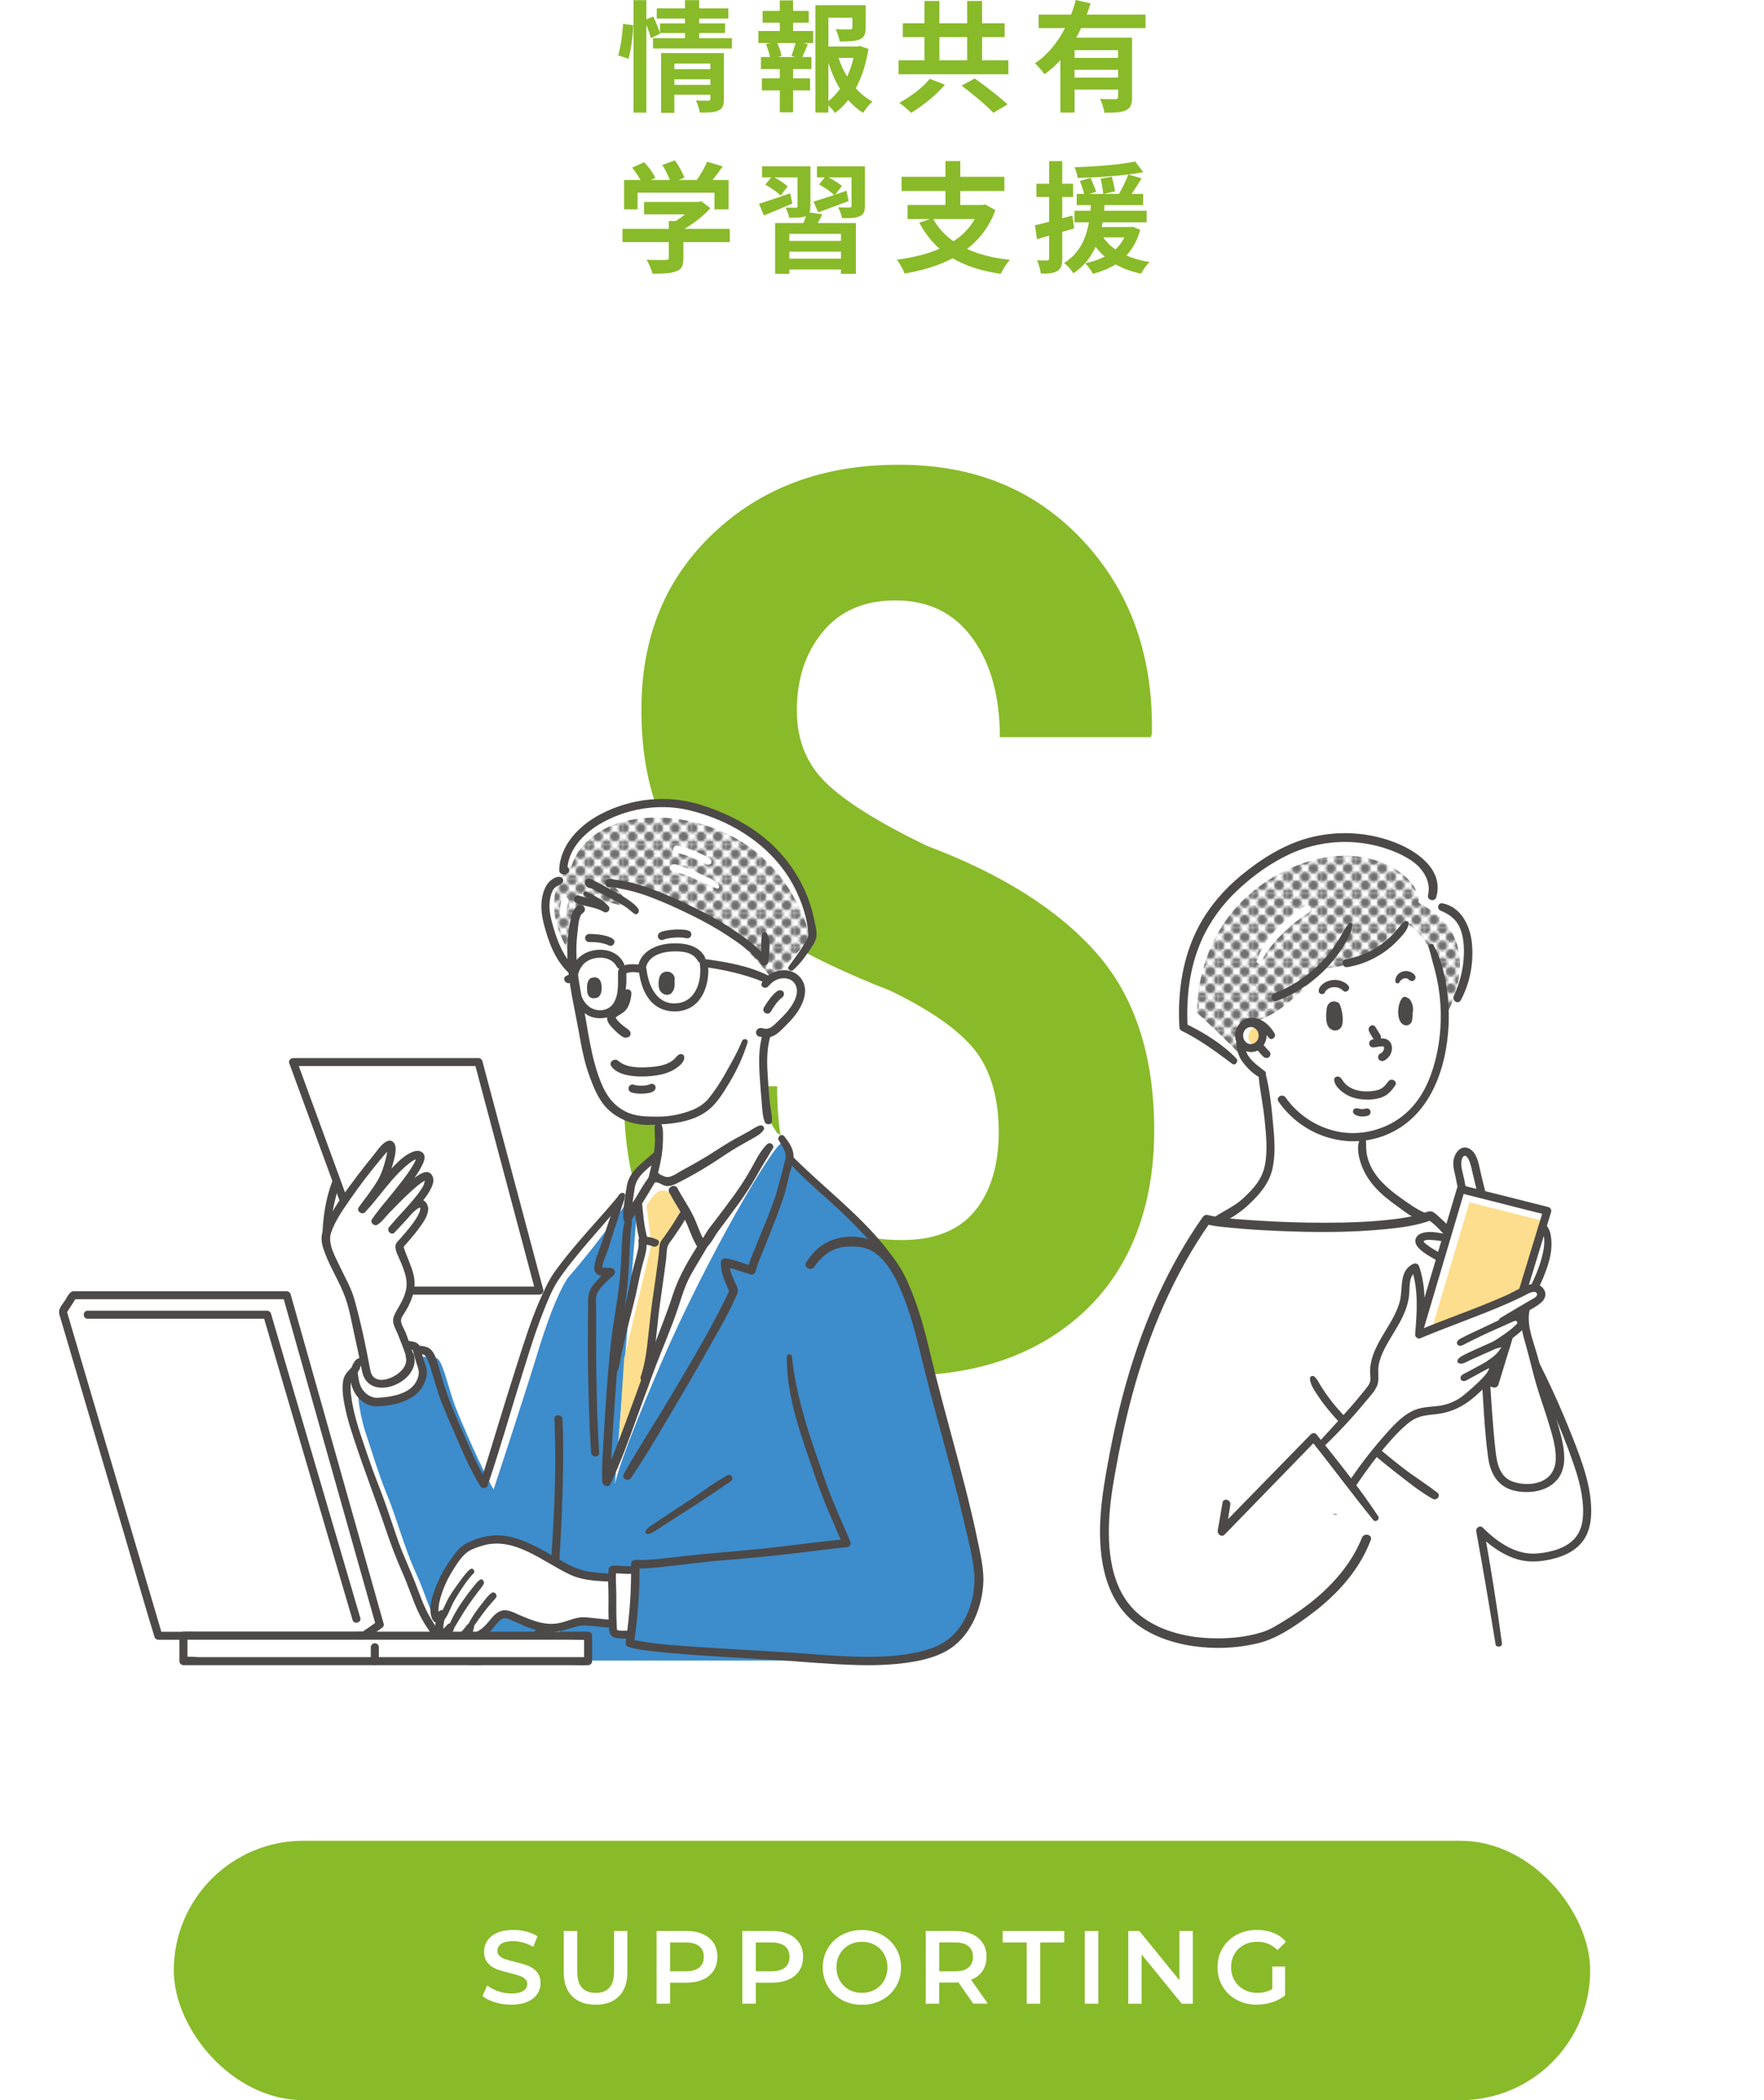 <?xml version="1.0" encoding="UTF-8"?>
<svg id="_レイヤー_2" data-name="レイヤー 2" xmlns="http://www.w3.org/2000/svg" xmlns:xlink="http://www.w3.org/1999/xlink" viewBox="0 0 439 522.63">
  <defs>
    <style>
      .cls-1 {
        fill: url(#_新規パターンスウォッチ_3);
      }

      .cls-2 {
        fill: #fff;
      }

      .cls-3 {
        fill: url(#_新規パターンスウォッチ_3-2);
      }

      .cls-4 {
        fill: #3d8ccc;
      }

      .cls-5 {
        fill: #89ba29;
      }

      .cls-6 {
        fill: #fdde8e;
      }

      .cls-7 {
        fill: #717071;
      }

      .cls-8 {
        fill: #4c4948;
      }

      .cls-9 {
        fill: none;
      }
    </style>
    <pattern id="_新規パターンスウォッチ_3" data-name="新規パターンスウォッチ 3" x="0" y="0" width="14.76" height="14.76" patternTransform="translate(-3247.63 -1986.92) scale(.57)" patternUnits="userSpaceOnUse" viewBox="0 0 14.76 14.76">
      <g>
        <rect class="cls-9" x="0" y="0" width="14.76" height="14.76"/>
        <g>
          <path class="cls-7" d="m14.76,16.97c1.22,0,2.21-.99,2.21-2.21s-.99-2.21-2.21-2.21-2.21.99-2.21,2.21.99,2.21,2.21,2.21Z"/>
          <path class="cls-7" d="m7.38,16.97c1.22,0,2.21-.99,2.21-2.21s-.99-2.21-2.21-2.21-2.21.99-2.21,2.21.99,2.21,2.21,2.21Z"/>
          <path class="cls-7" d="m14.76,9.59c1.22,0,2.21-.99,2.21-2.21s-.99-2.21-2.21-2.21-2.21.99-2.21,2.21.99,2.21,2.21,2.21Z"/>
          <path class="cls-7" d="m7.38,9.59c1.22,0,2.21-.99,2.21-2.21s-.99-2.21-2.21-2.21-2.21.99-2.21,2.21.99,2.21,2.21,2.21Z"/>
          <path class="cls-7" d="m3.69,13.28c1.22,0,2.21-.99,2.21-2.21s-.99-2.21-2.21-2.21-2.21.99-2.21,2.21.99,2.21,2.21,2.21Z"/>
          <path class="cls-7" d="m11.07,13.28c1.22,0,2.21-.99,2.21-2.21s-.99-2.21-2.21-2.21-2.21.99-2.21,2.21.99,2.21,2.21,2.21Z"/>
          <path class="cls-7" d="m3.69,5.9c1.22,0,2.21-.99,2.21-2.21s-.99-2.21-2.21-2.21-2.21.99-2.21,2.21.99,2.21,2.21,2.21Z"/>
          <path class="cls-7" d="m11.07,5.9c1.22,0,2.21-.99,2.21-2.21s-.99-2.21-2.21-2.21-2.21.99-2.21,2.21.99,2.21,2.21,2.21Z"/>
        </g>
        <g>
          <path class="cls-7" d="m0,16.97c1.22,0,2.21-.99,2.21-2.21s-.99-2.21-2.21-2.21-2.21.99-2.21,2.21.99,2.21,2.21,2.21Z"/>
          <path class="cls-7" d="m0,9.59c1.22,0,2.21-.99,2.21-2.21s-.99-2.21-2.21-2.21-2.21.99-2.21,2.21.99,2.21,2.21,2.21Z"/>
        </g>
        <g>
          <path class="cls-7" d="m14.76,2.21c1.22,0,2.21-.99,2.21-2.21s-.99-2.21-2.21-2.21-2.21.99-2.21,2.21.99,2.21,2.21,2.21Z"/>
          <path class="cls-7" d="m7.38,2.21c1.22,0,2.21-.99,2.21-2.21s-.99-2.21-2.21-2.21-2.21.99-2.21,2.21.99,2.21,2.21,2.21Z"/>
        </g>
        <path class="cls-7" d="m0,2.21c1.22,0,2.21-.99,2.21-2.21S1.22-2.21,0-2.21-2.21-1.22-2.21,0-1.22,2.21,0,2.21Z"/>
      </g>
    </pattern>
    <pattern id="_新規パターンスウォッチ_3-2" data-name="新規パターンスウォッチ 3" patternTransform="translate(-3219.13 -2000.44) scale(.57)" xlink:href="#_新規パターンスウォッチ_3"/>
  </defs>
  <g id="_レイヤー_1-2" data-name="レイヤー 1">
    <g>
      <circle class="cls-2" cx="219.5" cy="287.63" r="219.5"/>
      <rect class="cls-5" x="43.25" y="458.07" width="352.49" height="64.56" rx="32.28" ry="32.28"/>
      <g>
        <path class="cls-2" d="m123.18,498.28c-1.3-.4-2.33-.92-3.09-1.58l1.16-2.61c.74.58,1.65,1.06,2.72,1.43,1.08.37,2.16.56,3.24.56,1.34,0,2.35-.21,3.01-.65.66-.43.99-1,.99-1.71,0-.52-.19-.94-.56-1.28-.37-.34-.84-.6-1.41-.79-.57-.19-1.34-.4-2.32-.65-1.38-.33-2.49-.65-3.34-.98s-1.58-.84-2.19-1.54c-.61-.7-.92-1.64-.92-2.83,0-1,.27-1.91.81-2.72.54-.82,1.36-1.47,2.45-1.95,1.09-.48,2.43-.72,4.02-.72,1.1,0,2.19.14,3.25.41s1.99.67,2.76,1.19l-1.06,2.61c-.79-.46-1.62-.82-2.48-1.06s-1.7-.36-2.5-.36c-1.33,0-2.31.22-2.96.67-.65.45-.97,1.04-.97,1.78,0,.52.18.94.56,1.27.37.33.84.59,1.41.78.57.19,1.34.4,2.32.65,1.34.31,2.44.63,3.31.97s1.6.85,2.21,1.54c.61.69.92,1.62.92,2.79,0,1-.27,1.9-.81,2.71-.54.81-1.36,1.46-2.47,1.94-1.1.48-2.44.72-4.03.72-1.39,0-2.74-.2-4.04-.59Z"/>
        <path class="cls-2" d="m142.38,496.77c-1.39-1.4-2.09-3.41-2.09-6.03v-10.2h3.36v10.07c0,3.55,1.53,5.32,4.6,5.32s4.57-1.77,4.57-5.32v-10.07h3.31v10.2c0,2.62-.69,4.63-2.08,6.03s-3.33,2.1-5.82,2.1-4.44-.7-5.84-2.1Z"/>
        <path class="cls-2" d="m174.93,481.31c1.16.52,2.05,1.26,2.67,2.22.62.96.93,2.11.93,3.43s-.31,2.45-.93,3.42-1.51,1.72-2.67,2.23c-1.16.52-2.53.78-4.09.78h-4.08v5.22h-3.36v-18.08h7.44c1.57,0,2.93.26,4.09.77Zm-.92,8.32c.76-.62,1.14-1.51,1.14-2.66s-.38-2.04-1.14-2.66c-.76-.62-1.87-.93-3.33-.93h-3.92v7.18h3.92c1.46,0,2.57-.31,3.33-.93Z"/>
        <path class="cls-2" d="m196.26,481.31c1.16.52,2.05,1.26,2.67,2.22.62.96.93,2.11.93,3.43s-.31,2.45-.93,3.42-1.51,1.72-2.67,2.23c-1.16.52-2.53.78-4.09.78h-4.08v5.22h-3.36v-18.08h7.44c1.57,0,2.93.26,4.09.77Zm-.92,8.32c.76-.62,1.14-1.51,1.14-2.66s-.38-2.04-1.14-2.66c-.76-.62-1.87-.93-3.33-.93h-3.92v7.18h3.92c1.46,0,2.57-.31,3.33-.93Z"/>
        <path class="cls-2" d="m209.52,497.67c-1.48-.8-2.64-1.91-3.49-3.33-.84-1.42-1.27-3.01-1.27-4.76s.42-3.34,1.27-4.76c.84-1.42,2.01-2.53,3.49-3.33,1.48-.8,3.14-1.2,4.98-1.2s3.5.4,4.98,1.2,2.64,1.91,3.49,3.32c.84,1.41,1.27,3,1.27,4.78s-.42,3.37-1.27,4.78c-.84,1.41-2.01,2.52-3.49,3.32s-3.14,1.2-4.98,1.2-3.5-.4-4.98-1.2Zm8.24-2.56c.96-.54,1.72-1.3,2.27-2.27.55-.97.83-2.06.83-3.27s-.28-2.29-.83-3.27c-.55-.97-1.31-1.73-2.27-2.27-.96-.54-2.05-.81-3.25-.81s-2.29.27-3.25.81c-.96.54-1.72,1.3-2.27,2.27-.55.97-.83,2.06-.83,3.27s.28,2.29.83,3.27c.55.97,1.31,1.73,2.27,2.27.96.54,2.05.81,3.25.81s2.29-.27,3.25-.81Z"/>
        <path class="cls-2" d="m242.21,498.61l-3.69-5.29c-.16.02-.39.03-.7.03h-4.08v5.27h-3.36v-18.08h7.44c1.57,0,2.93.26,4.09.77s2.05,1.26,2.67,2.22c.62.96.93,2.11.93,3.43s-.33,2.53-.99,3.51c-.66.98-1.61,1.71-2.85,2.19l4.16,5.94h-3.62Zm-1.21-14.31c-.76-.62-1.87-.93-3.33-.93h-3.92v7.2h3.92c1.46,0,2.57-.31,3.33-.94.76-.63,1.14-1.52,1.14-2.67s-.38-2.04-1.14-2.66Z"/>
        <path class="cls-2" d="m255.51,483.38h-5.99v-2.84h15.34v2.84h-5.99v15.24h-3.36v-15.24Z"/>
        <path class="cls-2" d="m269.97,480.54h3.36v18.08h-3.36v-18.08Z"/>
        <path class="cls-2" d="m296.85,480.54v18.08h-2.76l-9.97-12.24v12.24h-3.33v-18.08h2.76l9.97,12.24v-12.24h3.33Z"/>
        <path class="cls-2" d="m316.63,489.37h3.18v7.2c-.93.74-2.01,1.31-3.25,1.7-1.24.4-2.51.59-3.82.59-1.84,0-3.5-.4-4.98-1.2-1.48-.8-2.64-1.91-3.49-3.32-.84-1.41-1.27-3-1.27-4.78s.42-3.37,1.27-4.78c.84-1.41,2.01-2.52,3.5-3.32,1.49-.8,3.16-1.2,5.02-1.2,1.51,0,2.89.25,4.13.75,1.24.5,2.28,1.23,3.12,2.2l-2.12,2.07c-1.38-1.38-3.04-2.07-4.98-2.07-1.27,0-2.41.27-3.4.8-.99.53-1.77,1.28-2.32,2.25-.56.96-.84,2.07-.84,3.31s.28,2.29.84,3.25c.56.96,1.33,1.72,2.32,2.27.99.55,2.11.83,3.37.83,1.41,0,2.65-.31,3.72-.93v-5.63Z"/>
      </g>
      <path class="cls-5" d="m155.27,271.21l.27-.9h37.86c0,13.62,2.57,23.4,7.73,29.35,5.15,5.95,12.92,8.93,23.32,8.93,8.17,0,14.23-2.42,18.18-7.27s5.92-11.41,5.92-19.69-2-15.37-5.99-20.37c-4-5-11.03-9.92-21.11-14.77-20.52-7.98-35.96-17.04-46.31-27.19s-15.52-24.36-15.52-42.63,5.99-32.69,17.98-44.02c11.98-11.33,27.28-16.99,45.89-16.99,18.88-.1,34.23,6.19,46.03,18.88,11.44,12.29,17.16,27.69,17.16,46.22v1.74l-.27.95h-37.58c0-10.13-2.27-18.34-6.81-24.62-4.54-6.28-10.94-9.42-19.2-9.42-7.72,0-13.73,2.6-18.04,7.8-4.31,5.2-6.47,11.74-6.47,19.61,0,7.27,2.4,13.25,7.22,17.95,4.81,4.7,13.16,9.92,25.06,15.68,18.79,7.07,32.93,16.03,42.42,26.88,9.49,10.85,14.23,25.52,14.23,44s-5.72,34.01-17.16,44.81c-11.44,10.8-26.65,16.2-45.62,16.2-18.88.1-35.23-6-49.02-18.32-13.44-11.91-20.15-28.81-20.15-50.71v-2.09Z"/>
      <g>
        <g>
          <path class="cls-2" d="m229.6,349.07c-.71-10.13-2.87-28.09-7.71-35.01-3.51-5.02-9.3-11.14-15.1-16.17-2.93-2.54-7.35-6.56-9.9-9.28,0,0-1.84-6.47-3.65-6.69-1.81-.23-18.77,28.27-30.76,56.09-9.69,22.5-11.23,28.69-11.47,30.24l5.58-69.37-2.14-.59c-2.18,2.68-8.11,11.04-10.33,13.96-.96,1.27-4.94,3.82-5.62,5.4l-1.81,2.94c-4.64,7.69-3.84,10.63-6.33,18.55-1.47,4.67-8.74,26.69-9.95,30.19-2.49-3.96-8.16-16.96-9.72-21.03-1.7-4.41-3.16-11.83-4.75-12.1-9.39-1.58-16.17,3.02-19,6.18-1.77,1.98.42,10.4,1.06,12.29,1.78,5.28,3.31,10.58,5.43,15.76,2.59,6.34,4.47,13.66,7.31,19.83,2.71,5.88,3.34,9.91,6.55,14.46,3.09,4.39,6.01,9.35,12.21,8.61,3.82-.45,14.27-1.23,17.94-13.79-.31,4.55-.62,8.93-.88,13h86.31c-.66-19.78,8.29-41.01,6.72-63.45Z"/>
          <path class="cls-2" d="m141.1,218.59c-1.36-4.82,4.82-21.11,28.19-17.94,23.37,3.17,30.03,19.32,32.88,32.43l-5.89,9.49s3.17,1.21,2.71,3.77c-.45,2.56-2.99,8.76-7.37,10.64-1.82,2.18-1.97,15.6-.47,21.33,0,0,4.67,7.84,5.13,7.84s1.51,7.39,1.51,7.39c0,0-44.03,85.34-44.33,84.73-.3-.6-8.74-56.09-8.74-56.09,0,0,9.35-29.7,19.15-34.38l-.6-9.35s-11.16,3.92-15.68-11.46c-4.52-15.38-5.13-26.08-5.13-26.08,0,0-5.58-3.17-6.48-12.51-.9-9.35,5.13-9.8,5.13-9.8Z"/>
          <path class="cls-4" d="m230.5,350.64c-.7-9.99-2.83-27.71-7.6-34.53-3.46-4.95-9.18-10.99-14.89-15.95-2.89-2.51-7.25-6.47-9.76-9.16,0,0-1.81-6.38-3.6-6.6-1.78-.22-18.51,27.88-30.33,55.32-9.56,22.19-11.08,28.3-11.31,29.83l5.51-68.41-2.82-1.35c-2.15,2.65-7.92,10.86-14.47,18.32-2.71,4.3-5.16,10.92-8.14,20.81-1.39,4.62-9.06,28.25-10.25,31.7-2.45-3.9-8.05-16.73-9.59-20.74-1.67-4.35-3.11-11.67-4.68-11.93-9.26-1.56-15.95,2.97-18.74,6.1-1.75,1.95.42,10.26,1.04,12.12,1.75,5.21,3.26,10.43,5.35,15.54,2.56,6.25,4.41,13.47,7.21,19.55,2.68,5.8,3.3,9.77,6.46,14.26,3.05,4.33,5.93,9.22,12.04,8.49,3.76-.45,14.08-1.21,17.69-13.6-.31,4.48-.61,8.81-.87,12.82h85.12c-.65-19.51,8.18-40.45,6.63-62.57Z"/>
          <path class="cls-8" d="m137.97,353.15c.76,15.51-.54,31.12-1.59,46.59-.29,4.26-.59,8.52-.86,12.78-.09,1.34,2,1.34,2.09,0,1.02-15.73,2.32-31.45,2.53-47.23.05-4.05.02-8.1-.17-12.14-.06-1.28-2.06-1.29-2,0h0Z"/>
          <path class="cls-8" d="m153.85,297.67c-3.22,3.92-6.71,7.62-9.99,11.49-1.9,2.25-3.79,4.53-5.53,6.92s-2.91,4.98-4.08,7.67c-2.28,5.23-3.95,10.73-5.7,16.15-1.57,4.87-3.06,9.77-4.57,14.66s-2.9,9.71-4.53,14.5l1.83-.24c-2.61-4.2-4.53-8.9-6.52-13.41-.95-2.15-1.88-4.31-2.75-6.49-1.02-2.56-1.75-5.21-2.56-7.84-.51-1.66-1.11-4.79-2.84-5.69-1.26-.65-3.33-.52-4.72-.51-1.69.02-3.39.23-5.03.63-2.73.66-5.36,1.87-7.63,3.52-1.51,1.1-3.4,2.44-3.79,4.37-.47,2.32.03,4.87.49,7.16.49,2.43,1.25,4.73,2.01,7.09,2.52,7.74,5.48,15.31,8.09,23.02,1.23,3.64,2.57,7.21,4.14,10.73,1.4,3.14,2.41,6.45,3.84,9.57,1.3,2.84,3.14,5.44,5.04,7.91,1.69,2.19,3.7,4.23,6.4,5.09,2.03.64,4.12.38,6.19.09,1.7-.24,3.39-.6,5-1.19,4.55-1.65,8.21-4.9,10.32-9.27.68-1.4,1.2-2.87,1.61-4.38.34-1.24-1.59-1.77-1.93-.53-1.34,4.86-4.09,9.11-8.67,11.44-2.72,1.38-5.83,1.98-8.86,2.23s-5.37-1.11-7.32-3.27c-1.85-2.04-3.53-4.47-4.9-6.86-1.49-2.6-2.43-5.45-3.51-8.24-1.31-3.38-2.89-6.64-4.12-10.06s-2.28-6.76-3.48-10.12c-1.3-3.62-2.79-7.16-4.01-10.82-1.68-5.04-3.68-10.15-4.35-15.46-.13-1.05-.24-2.15-.12-3.21.1-.93.43-1.38,1.09-2.02,1.62-1.58,3.57-2.83,5.64-3.74,2.92-1.29,6.12-1.83,9.3-1.66,1.02.05,2.13-.16,2.67.7.63,1,.96,2.24,1.31,3.36.88,2.75,1.59,5.54,2.66,8.23.89,2.24,1.84,4.45,2.81,6.66,2.06,4.71,4.05,9.62,6.77,13.99.47.76,1.55.57,1.83-.24,3.12-9.12,5.71-18.45,8.6-27.65,1.6-5.08,3.14-10.24,5.1-15.19,1.08-2.72,2.18-5.64,3.79-8.09,1.51-2.31,3.26-4.46,5-6.6,3.64-4.46,7.58-8.68,11.2-13.16.7-.86-.52-2.1-1.23-1.23h0Z"/>
          <path class="cls-6" d="m166.21,296.53c1.67.55,4.01,5.4,4.01,5.4l-4.61,8.42-3.99,34.62-7.73,15.64,1.44-22.58,6.78-28.34-1.22-9.65s1.26-2.1,2.32-3.06c1.07-.97,1.94-.8,2.99-.45Z"/>
          <path class="cls-1" d="m192.11,243.59c3.01-2.39,8.91-9.58,9.37-9.95.46-.37-3.42-15.88-16.83-24.11-15.73-9.65-37.74-7.93-42.39,5.9,0,0-9.12,6.18-1.09,20.76,0,0,1.17-11.65,4.78-11.98,5.41-.5,12.01,2.3,12.01,2.3l-5.4-6.39s23.46,1.75,39.55,23.47Z"/>
          <path class="cls-8" d="m197.43,241.35c1.54-1.34,2.77-3,3.9-4.69.63-.95,1.48-2.08,1.78-3.2.35-1.33-.18-3.12-.44-4.42-.34-1.69-.8-3.34-1.38-4.96-2.34-6.48-6.48-12.08-11.93-16.27-4.51-3.47-9.82-5.98-15.26-7.62-8.19-2.48-17.05-1.54-24.65,2.43-5.28,2.76-10.13,7.68-10.28,13.96-.01.55.47.98,1,1,.39.01.64-.07.98-.25,1.14-.59.13-2.32-1.01-1.72l.03-.02,1,1c.12-4.91,3.76-8.87,7.74-11.31,6.54-4.01,14.89-5.44,22.35-3.71,11.11,2.58,21.65,9.39,26.74,19.83,1.63,3.34,2.9,7.18,3.16,10.92.08,1.07-.6,1.9-1.15,2.82-1.12,1.87-2.45,3.59-3.73,5.36-.52.71.56,1.41,1.16.89h0Z"/>
          <path class="cls-8" d="m139.57,218.28c-.93-.33-2.09.41-2.75,1.03-.8.75-1.28,1.78-1.6,2.81-.8,2.57-.53,5.22.12,7.79,1.12,4.44,2.91,9.36,6.48,12.43.97.83,2.38-.55,1.41-1.41-2.87-2.55-4.44-6.47-5.49-10.08-.62-2.13-1.21-4.36-.93-6.59.13-1,.39-2.17.97-3.01s1.55-.88,2.16-1.58c.42-.49.25-1.18-.37-1.39h0Z"/>
          <path class="cls-8" d="m189.7,232.43c-.45,1.46-.12,3.14-.23,4.65-.05.74-.19,1.47-.25,2.21l1.86-.5c-2.15-2.91-5.29-5.19-8.26-7.2-3.27-2.22-6.74-4.12-10.28-5.84s-6.92-3.26-10.5-4.58c-1.91-.7-3.86-1.29-5.85-1.72-.99-.22-1.99-.37-3-.53-.59-.1-1.24-.31-1.83-.16-1.32.34-.66,2.49.55,2,.47-.19,1.73.24,2.18.32.89.16,1.78.35,2.66.56,1.83.45,3.62,1.03,5.38,1.7,3.32,1.27,6.58,2.76,9.78,4.33s6.25,3.24,9.19,5.18,6.16,4.13,8.25,6.96c.6.81,1.77.52,1.86-.5.19-2.21.74-4.96-.34-7.02-.27-.51-1.02-.35-1.17.15h0Z"/>
          <path class="cls-8" d="m157.47,226.78c.07.19.15.33.27.48.57.71,1.53-.19,1.18-.91-.44-.92-1.46-1.62-2.25-2.21-.92-.68-1.91-1.25-2.9-1.81-2.23-1.25-4.5-2.42-6.75-3.61-.82-.43-1.58.28-1.45,1.12.09.61.59,1,1.15,1.18.78.24,1.24-.62.96-1.25-.07-.17-.18-.28-.21-.45l-1.45,1.12c2.21,1.16,4.4,2.35,6.61,3.5.96.5,1.91,1.01,2.82,1.58s1.59,1.29,2.44,1.88l-.27-1.03.06-.09c-.17.08-.28.35-.21.52h0Z"/>
          <path class="cls-8" d="m145.48,222.93c.8.59,1.67,1.08,2.5,1.63.77.51,1.51,1.1,1.93,1.84l-.12-.44.03-.11,1.4-.57c-1.05-.76-2.33-1.12-3.57-1.42-.61-.15-1.21-.28-1.82-.44s-1.16-.4-1.76-.57c-1.08-.31-1.71,1.22-.76,1.79.54.32,1.22.49,1.83.65s1.21.29,1.81.43,1.17.28,1.74.48.99.38,1.55.72c.49.3,1.14.06,1.35-.46.23-.56-.08-1.09-.62-1.29l.1.03.31.31c-1.3-1.78-3.52-2.49-5.32-3.61-.27-.17-.65-.06-.81.21-.17.3-.05.62.21.81h0Z"/>
          <path class="cls-8" d="m184.67,259.03c-1.16,2.88-2.8,5.69-4.32,8.39-1.16,2.07-2.52,4.11-4.01,5.95-1.1,1.35-2.6,2.28-4.2,2.91-2.56,1.01-5.57,1.61-8.32,1.6s-5.58.05-8.22-1.31c-3.04-1.57-4.77-4.08-6.03-7.18-2.6-6.4-3.25-13.43-4.59-20.15-.82-4.12-1.48-8.18-1.54-12.39-.03-1.7.1-3.41.32-5.1.14-1.09.23-3.91,1.28-4.54,1.22-.74.11-2.65-1.12-1.91s-1.64,2.24-1.93,3.59c-.33,1.56-.53,3.17-.67,4.76-.33,3.77-.02,7.62.54,11.36.6,3.96,1.5,7.89,2.2,11.84s1.4,7.68,2.77,11.31c1.25,3.32,2.55,6.47,5.42,8.72,2.62,2.05,5.94,3.15,9.26,3.05,5.17-.15,11.13-.48,15.23-4.08,1.97-1.73,3.48-4.26,4.82-6.49,1.89-3.16,3.4-6.42,4.48-9.93.27-.89-1.03-1.19-1.36-.37h0Z"/>
          <path class="cls-8" d="m191.03,245.59c.54-.52.99-1.08,1.65-1.47.58-.34,1.26-.59,1.91-.66,1.29-.14,2.6.27,3.29,1.45.92,1.57.29,3.4-.56,4.85-1.01,1.72-2.39,3.15-3.84,4.51-.82.77-1.66,1.76-2.88,1.75-.54,0-1.09-.32-1.63-.16-.7.21-1.06,1.03-.65,1.66.53.8,1.89.54,1.88-.51v-.08c-.1.24-.2.49-.3.73l.03-.03-.74.31c-.34-.03.31.12.41.15.33.07.67.11,1.01.11.74,0,1.45-.18,2.1-.54,1.05-.57,1.89-1.51,2.73-2.33,1.62-1.58,3.19-3.39,4.13-5.48s1.2-4.35-.13-6.24c-1.07-1.52-2.87-2.3-4.71-2.16-2.02.14-4.42,1.25-5.18,3.26-.33.88.9,1.45,1.5.87h0Z"/>
          <path class="cls-8" d="m192.13,278.89c-.03-1.71-.46-3.46-.62-5.16s-.28-3.39-.39-5.09c-.25-3.65-.44-7.35.64-10.9.37-1.23-1.55-1.76-1.93-.53-1.12,3.67-.98,7.5-.72,11.28.12,1.81.25,3.61.42,5.41.16,1.68.17,3.65.77,5.24.35.93,1.85.87,1.83-.25h0Z"/>
          <path class="cls-8" d="m163.01,279.93c-.19.61-.09,1.29-.06,1.92.03.57.04,1.14.04,1.71,0,1.02-.07,2.03-.21,3.04-.31,2.22-.89,4.4-1.41,6.58-.3,1.27,1.66,1.81,1.96.54.55-2.31,1.15-4.62,1.45-6.98.13-1.02.2-2.05.21-3.08,0-1.22.14-2.82-.41-3.93-.34-.69-1.37-.46-1.57.21h0Z"/>
          <path class="cls-8" d="m189.19,280.06c-1.1.29-2,1.01-2.98,1.56-1.07.61-2.17,1.17-3.25,1.77-2.29,1.26-4.44,2.74-6.66,4.11s-4.47,2.62-6.74,3.86c-.91.5-2.43,1.62-3.54,1.55-1-.07-1.76-.89-2.84-.89l1.06,1.39-.11.2c.64-.69.02-2.13-1-1.72-.29.11-.51.22-.72.45-.63.7-.21,1.86.78,1.87s1.79.93,2.84.95c1.15.02,2.24-.58,3.23-1.09,2.57-1.31,5.1-2.77,7.54-4.3s4.6-3.11,7.01-4.49c1.13-.65,2.28-1.27,3.41-1.92,1.06-.61,2.14-1.15,2.83-2.18.38-.57-.25-1.27-.86-1.11h0Z"/>
          <path class="cls-8" d="m190.9,284.73c-1.71,1.69-2.79,3.96-3.94,6.04-1.26,2.28-2.69,4.46-4.21,6.58s-3.17,4.27-4.77,6.38c-.71.94-1.48,1.85-2.11,2.85-.51.79-.97,1.83-1.81,2.31l1.55.41c-1.32-2.03-2-4.49-3.05-6.67-1.16-2.41-2.74-4.59-3.97-6.97-.36-.69-1.26-.68-1.78-.23l-.07.06c-.49.42-.37,1.16,0,1.6l-.05-.06c.84,1.12,2.71.13,1.93-1.13-.03-.06-.07-.12-.11-.18l-.41,1.55.08-.05-1.55-.41c1.15,2.42,2.79,4.57,3.95,6.98,1.05,2.18,1.71,4.65,3.08,6.66.34.5.99.74,1.55.41,1.66-1.01,2.51-3.14,3.65-4.65,1.71-2.28,3.43-4.55,5.09-6.87,1.52-2.12,2.97-4.29,4.24-6.57s2.72-4.64,4.13-6.96c.53-.87-.68-1.78-1.39-1.08h0Z"/>
          <path class="cls-8" d="m161.39,293.07c-1.14,1.49-2.08,3.19-3.05,4.79s-1.99,3.22-3.09,4.75l1.93.25c.04.23,0-.09,0-.14,0-.13,0-.26,0-.4,0-.32.02-.64.04-.96.05-.76.14-1.53.24-2.28.16-1.22.32-2.45.54-3.66.58-3.25,4.1-5.19,6.33-7.27.98-.92-.51-2.41-1.48-1.48-2.48,2.39-6.12,4.55-6.81,8.21-.26,1.36-.45,2.74-.64,4.12-.2,1.44-.46,2.96-.24,4.42.16,1,1.46.89,1.93.25,1.12-1.52,2.11-3.14,3.08-4.76s1.99-3.23,2.93-4.86c.65-1.13-.95-1.97-1.69-.99h0Z"/>
          <path class="cls-8" d="m169.33,262.31c-.74.14-1.13.92-1.67,1.38-.51.43-1.12.78-1.74,1.03-1.24.51-2.61.71-3.94.81-2.63.18-6.01.3-8.12-1.54-.89-.78-2.46.23-1.73,1.33.92,1.39,2.74,2,4.3,2.29,1.86.35,3.76.34,5.64.17,1.68-.16,3.32-.48,4.86-1.19,1.24-.57,3.7-2.11,3.32-3.74-.1-.42-.54-.6-.93-.53h0Z"/>
          <path class="cls-8" d="m162.87,269.99h0c-.22-.23-.62-.36-.92-.25-.14.05-.27.09-.41.15-.03.01-.09.03-.11.05.15-.12.2-.08.08-.03-.18.06-.36.11-.55.15-.11.02-.22.04-.32.06-.12.02.25-.03.07-.01-.06,0-.12.01-.17.02-.24.02-.48.03-.72.04-.45,0-.89,0-1.34-.06-.05,0-.1-.01-.16-.02.33.03.14.02.07,0-.09-.01-.18-.03-.27-.05-.15-.03-.3-.07-.44-.12-.49-.18-1.12.2-1.23.7-.13.57.17,1.03.7,1.23.41.15.86.2,1.28.25.48.06.97.07,1.45.06.55-.01,1.11-.07,1.64-.18.48-.1,1.04-.26,1.37-.66.27-.33.38-.76.15-1.15-.04-.07-.09-.13-.15-.19h0Z"/>
          <path class="cls-8" d="m155.48,246.61c-.41.74-.44,1.58-.68,2.38-.1.34-.24.67-.46.94s-.34.35-.61.51c-1.16.71-2.67,1.24-2.66,2.87,0,1.25,1.13,2.26,1.93,3.09.48.49.99.94,1.54,1.35.61.45,1.18.64,1.9.31.48-.22.63-.95.36-1.37-.32-.49-.71-.68-1.17-1.01-.27-.19-.22-.16-.49-.38-.22-.18-.44-.37-.66-.56s-.41-.39-.6-.6c-.1-.11-.2-.22-.3-.34-.03-.04-.21-.28-.08-.1-.11-.16-.21-.32-.3-.48.24.43-.12-.17.04.04,0-.14,0-.14,0-.01-.05.09-.05.1-.02.03-.02-.09.24-.27.32-.32.22-.17.45-.32.69-.46.54-.31,1.07-.64,1.48-1.11.5-.58.83-1.28,1.04-2.01s.39-1.56.37-2.32c-.02-.86-1.22-1.25-1.66-.45h0Z"/>
          <path class="cls-8" d="m165.35,243.59c.03.12-.02-.25-.01-.07l.11-.39c-.11.18-.14.41-.08.62.09.21.11.25.05.11-.03-.08-.04-.1-.03-.06.01.05.03.1.04.15,0,.02,0,.05.01.07.02.12-.03-.28-.02-.11.01.13.02.26.04.39l-.03-.24c.03.23.03.45.02.68s-.02.47-.05.7l.04-.27c-.03.19-.07.37-.14.54l.1-.24c-.03.08-.07.15-.12.22l.16-.2s-.06.07-.1.1l.2-.16s-.06.04-.1.06l.24-.1s-.05.02-.08.02l.27-.04s-.07,0-.1,0l.27.04s-.09-.02-.13-.03l.24.1c-.07-.03-.14-.07-.21-.12l.2.16s-.05-.05-.07-.07l.16.2s-.06-.09-.08-.14l.1.24c-.05-.12-.07-.24-.09-.36l.04.27c-.04-.34-.02-.68.02-1.02l-.04.27c.05-.37.14-.74.28-1.08l-.1.24c.06-.15.14-.29.23-.42l-.16.2c.04-.05.09-.1.14-.14l-.2.16s.07-.05.11-.07l-.24.1s.06-.02.09-.02l-.27.04s.07,0,.1,0l-.27-.04s.06.01.09.03l-.24-.1s.09.05.13.08l-.2-.16c.07.05.12.11.17.18l-.16-.2c.08.1.14.21.19.33l-.1-.24c.09.22.14.45.18.69l-.04-.27c.05.34.05.69,0,1.03l.04-.27c-.03.24-.09.48-.18.71l.1-.24c-.05.11-.11.22-.18.32l.16-.2c-.04.05-.09.1-.14.14l.2-.16s-.09.06-.15.09l.24-.1s-.1.03-.15.04l.27-.04c-.05,0-.11,0-.16,0l.27.04c-.08-.01-.15-.03-.22-.06l.24.1c-.11-.05-.22-.12-.32-.19l.2.16c-.07-.05-.14-.11-.19-.18l.16.2c-.05-.07-.09-.14-.13-.22l.1.24c-.07-.17-.1-.35-.13-.52l.04.27c-.05-.41-.04-.83.01-1.25l-.04.27c.04-.28.09-.55.2-.81l-.1.24c.04-.08.07-.16.13-.24l-.16.21s.06-.06.09-.09l-.21.16c.06-.04.12-.08.19-.11l-.24.1c.09-.04.19-.06.28-.07l-.27.04c.09-.01.19-.01.28,0l-.27-.04c.1.01.19.04.27.07l-.24-.1c.06.03.12.06.17.1l-.21-.16c.06.04.1.09.15.15l-.16-.21c.05.06.08.13.11.2l-.1-.24c.04.09.07.19.1.28.14.48.61.78,1.1.72s.88-.48.87-.98c-.03-.83-.55-1.49-1.33-1.75-.53-.17-1.18-.09-1.66.19-.5.3-.76.82-.89,1.38-.12.52-.18,1.07-.15,1.6s.1,1.12.4,1.56.82.83,1.35.93c.57.1,1.15-.04,1.54-.48.3-.34.5-.76.6-1.2s.14-.87.12-1.3-.08-.85-.23-1.24c-.19-.48-.45-.93-.91-1.19-.56-.32-1.21-.2-1.68.22-.32.28-.49.69-.64,1.07s-.22.83-.28,1.25c-.04.32-.06.65-.03.98.05.47.15.95.51,1.3.47.46,1.16.61,1.76.32.44-.21.7-.68.83-1.13.07-.23.1-.47.12-.71.02-.18.04-.36.01-.54-.06-.48-.14-.97-.39-1.4-.1-.17-.23-.32-.35-.47-.18-.23-.51-.24-.77-.2h0c.14,0,.27,0,.41,0-.04-.01-.08-.02-.12-.03-.25-.04-.48-.01-.67.18s-.23.42-.18.67h0Z"/>
          <path class="cls-8" d="m147.25,244.22s0,.04,0,.06l.1-.36v.02c-.16.22-.14.54-.01.77-.12-.19-.06-.18-.05-.09,0,.03,0,.06.02.09-.06-.3-.02-.2-.02-.13,0,.1.02.2.04.3.04.14.07.28.09.42l-.03-.24c.05.36.05.73,0,1.1l.03-.26c-.04.27-.09.55-.2.8l.1-.24c-.04.08-.08.16-.13.23l.16-.2s-.07.07-.1.11l.2-.16s-.08.05-.12.07l.24-.1s-.08.02-.12.03l.27-.04s-.09,0-.14,0l.27.04s-.07-.01-.1-.03l.24.1s-.06-.03-.09-.05l.2.16s-.06-.05-.09-.09l.16.2s-.06-.1-.09-.15l.1.24c-.04-.1-.07-.21-.08-.33l.04.27c-.03-.26-.02-.51.01-.77l-.04.27c.05-.36.14-.72.28-1.05l-.1.24c.07-.17.15-.33.26-.47l-.16.2c.05-.06.1-.12.16-.17l-.2.16s.07-.05.11-.07l-.24.1s.06-.02.09-.02l-.27.04s.05,0,.08,0l-.27-.04s.06.01.1.03l-.24-.1s.06.03.09.05l-.2-.16s.07.07.1.11l-.16-.2c.05.07.09.15.13.23l-.1-.24c.08.2.13.41.16.63l-.04-.27c.05.36.05.73,0,1.1l.04-.27c-.03.21-.08.42-.16.62l.1-.24c-.03.08-.07.15-.13.22l.16-.2s-.06.07-.1.1l.2-.16s-.05.04-.08.05l.24-.1s-.06.02-.09.02l.27-.04c-.07,0-.14,0-.21,0l.27.04c-.07-.01-.13-.03-.19-.05l.24.1c-.06-.03-.11-.06-.16-.1l.2.16c-.06-.05-.11-.1-.16-.15l.16.2c-.07-.09-.12-.19-.17-.29l.1.24c-.08-.19-.13-.39-.15-.59l.04.27c-.04-.31-.04-.62,0-.92l-.04.27c.03-.22.08-.44.16-.65l-.1.24c.04-.09.08-.17.14-.25l-.16.2s.03-.03.05-.05l-.44.26c.13-.02.27-.05.4-.07l-.27.04c.14-.02.28-.04.42-.06l-.27.04s.08,0,.13,0l-.27-.04s.03,0,.05.01l-.24-.1h.02c-.07-.04-.13-.1-.2-.15h.01c.22.18.42.3.71.3.24,0,.54-.11.71-.29s.3-.44.29-.71c-.01-.25-.09-.55-.29-.71-.16-.12-.27-.22-.47-.28-.11-.03-.23-.04-.34-.05-.17-.01-.35.02-.52.05-.33.05-.63.11-.88.37-.27.29-.43.69-.51,1.07s-.13.8-.11,1.19.07.79.21,1.15c.19.46.46.9.93,1.13s1.11.31,1.58,0c.74-.46.91-1.45.93-2.25s-.1-1.69-.65-2.28c-.35-.37-.89-.53-1.38-.38-.43.13-.76.47-.98.85-.39.65-.57,1.45-.61,2.2-.04.84.26,1.8,1.16,2.05.52.14,1.12-.04,1.48-.44s.51-.89.56-1.41c.04-.41,0-.82-.08-1.23-.06-.37-.16-.75-.34-1.08-.06-.11-.15-.21-.24-.29-.02-.02-.04-.04-.06-.06,0,0-.02-.01-.02-.02h0c-.2-.16-.21-.17-.03-.03-.16-.18-.5-.29-.74-.19.15-.02.2-.02.15-.01-.06,0-.12.01-.19.02,0,0-.02,0-.03,0-.26.06-.48.34-.47.61h0Z"/>
          <path class="cls-8" d="m171.56,231.69c-.54-.27-1.18-.32-1.77-.36-.64-.04-1.28-.03-1.92,0-.69.04-1.39.12-2.07.24-.53.1-1.12.21-1.59.5-.42.26-.61.79-.41,1.25.18.42.71.76,1.18.58.04-.02.09-.03.13-.05.27-.11.32-.14.17-.07-.09.04-.1.04-.03.01.1-.03.2-.07.3-.1.24-.07.49-.13.75-.18.13-.03.27-.05.4-.07.06-.01.13-.02.19-.03.23-.04-.17.02.05,0,.31-.03.62-.07.93-.09.59-.04,1.19-.05,1.78-.02.13,0,.26.02.39.03.07,0,.13.02.2.02.13,0-.23-.04-.05,0,.21.04.41.09.62.13.48.09.97-.1,1.16-.57.17-.43.04-1.01-.4-1.23h0Z"/>
          <path class="cls-8" d="m152.64,233.74c-.44-.39-1.02-.6-1.57-.77-.5-.15-1.03-.26-1.55-.34-.96-.14-1.94-.23-2.91-.2-.52.02-1.02.45-1,1s.44,1.02,1,1c.38-.01.75,0,1.13.02.24.01.48.03.72.05.11.01.23.02.34.04.06,0,.13.01.19.02-.13-.02-.12-.02,0,0,.49.07.97.17,1.44.3.22.06.44.14.66.22.18.06-.12-.06-.01,0,.05.03.1.05.15.07.16.07.31.14.48.19.89.28,1.65-.96.93-1.6h0Z"/>
          <path class="cls-8" d="m194.2,246.43c-.37-.04-.67.14-.95.35-.23.17-.45.35-.65.56-.4.4-.75.84-1.09,1.28-.52.67-.98,1.38-1.41,2.12-.26.45-.12,1.11.36,1.37s1.09.13,1.37-.36c.4-.7.85-1.38,1.34-2.03.04-.05.17-.2-.02.02.04-.04.07-.09.1-.13.08-.1.16-.2.25-.3.15-.18.31-.35.48-.52.15-.15.32-.3.48-.44.06-.05.2-.12-.05.04.04-.02.07-.05.11-.08.09-.07.19-.13.27-.21.12-.12.21-.27.25-.43-.08.18-.09.22-.05.13.14-.31.18-.61,0-.92s-.46-.41-.78-.45h0Z"/>
          <path class="cls-8" d="m158.33,298.75c-.62.61-.4,1.57-.35,2.35s.13,1.59.23,2.39c.23,1.84.54,3.66,1.04,5.45.35,1.24,2.28.71,1.93-.53-.47-1.69-.8-3.42-1-5.17-.09-.79-.17-1.58-.25-2.37s-.02-1.69-.75-2.23c-.25-.18-.64-.09-.85.11h0Z"/>
          <path class="cls-8" d="m169.65,301.08c-.94,1.43-1.77,2.92-2.73,4.34-.48.72-.98,1.43-1.47,2.14-.38.55-.93,1.13-1.15,1.77-.3.85-.25,1.97-.36,2.86-.13,1-.25,2-.39,3-.29,2.22-.6,4.44-.93,6.66-.51,3.4-.89,6.8-1.25,10.22s-.77,7.13-1.92,10.51c-.41,1.22,1.52,1.74,1.93.53,1.12-3.3,1.53-6.81,1.9-10.26s.74-6.99,1.26-10.48c.3-2.01.58-4.03.85-6.05.13-.99.26-1.99.39-2.98s.07-2.31.41-3.28c.22-.63.79-1.24,1.17-1.79.5-.72,1-1.45,1.49-2.18.91-1.37,1.89-2.77,2.4-4.35.32-.99-1.08-1.49-1.61-.68h0Z"/>
          <path class="cls-8" d="m153.28,341.87c.92-1.25,1.03-3.3,1.36-4.8s.7-3.12,1.06-4.67c.78-3.34,1.7-6.63,2.48-9.97.6-2.59,1.04-5.18,1.73-7.75.52-1.91,1.32-4.16.91-6.16l-.7,1.23c.6-.1,1.67.12,2.35.41,1.17.49,2.19-1.23,1.01-1.72-1.24-.52-2.54-.84-3.89-.61-.56.1-.8.74-.7,1.23.17.83-.1,1.8-.28,2.61-.25,1.15-.57,2.28-.88,3.41-.72,2.64-1.11,5.35-1.76,8.01-.79,3.2-1.64,6.38-2.38,9.59-.33,1.43-.65,2.86-.97,4.29s-1.02,3.2-.73,4.72c.13.71,1.05.65,1.39.18h0Z"/>
          <path class="cls-8" d="m155.59,303.05c0,.79-.31,1.64-.45,2.43-.2,1.15-.27,2.3-.33,3.46-.16,2.82-.24,5.65-.48,8.47-.46,5.56-1.65,11-2.26,16.54-.91,8.24-1.42,16.57-1.89,24.85-.19,3.28-.49,6.64-.29,9.93.06.99,1.53,1.6,2.03.55,2.54-5.29,4.54-10.92,6.54-16.43,1.57-4.31,3.11-8.64,4.74-12.93,1.85-4.86,3.98-9.67,5.6-14.61.89-2.72,1.68-5.42,3.07-7.95s2.95-4.95,4.37-7.46c.69-1.22-1.13-2.28-1.88-1.1-2.67,4.23-5.32,8.49-6.87,13.28s-3.53,9.69-5.38,14.52c-2.87,7.49-5.47,15.08-8.37,22.56-1.17,3.02-2.3,6.09-3.7,9.01l2.03.55c-.18-2.88.06-5.81.21-8.68.16-3.11.36-6.22.59-9.33.38-5.03.67-10.07,1.17-15.09.55-5.53,1.67-10.99,2.19-16.52.29-3.14.36-6.29.53-9.43.08-1.39.13-2.78.33-4.16.13-.89.26-1.77.03-2.66s-1.53-.67-1.53.21h0Z"/>
          <path class="cls-8" d="m196.31,289.19c2.81,3.18,5.99,6.03,9.17,8.83,3.69,3.25,7.23,6.65,10.51,10.31,2.54,2.84,5.16,5.8,6.73,9.32,1.44,3.23,2.31,6.73,3.05,10.18,1.61,7.49,2.56,15.22,2.93,22.87.49,10.15-1.12,20.22-2.96,30.17-1.92,10.44-4.18,20.98-3.86,31.65.04,1.28,2.04,1.29,2,0-.29-9.76,1.61-19.39,3.38-28.93s3.64-19.97,3.52-30.12c-.1-7.91-1.11-15.96-2.59-23.73-.71-3.72-1.56-7.46-2.89-11.01-1.23-3.31-3.05-6.02-5.27-8.75-6.67-8.2-15.1-14.53-22.55-21.96-.76-.76-1.87.38-1.17,1.17h0Z"/>
          <path class="cls-8" d="m193.79,283.76c.94,1.56,2.08,2.96,1.62,4.85-.59,2.39-1.2,4.82-1.87,7.18-1.37,4.84-3.51,9.49-5.36,14.15-.77,1.93-1.66,3.89-2.16,5.91l1.29-.73c-2.19-.65-4.3-1.59-6.56-1.97-.69-.12-1.32.28-1.35,1.03-.08,2.37.99,4.75,1.97,6.85.14.3.04.57.11.19.13-.69.04-.17,0-.15-.09.09-.14.4-.19.52.08-.19-.16.36-.26.58-.16.35-.33.69-.49,1.04-.48.98-.97,1.95-1.47,2.92-3.83,7.4-8.12,14.58-12.38,21.74-3.76,6.32-7.82,12.49-11.43,18.89-.65,1.15,1.02,2.1,1.76,1.03,3.86-5.63,7.27-11.62,10.76-17.48,2.62-4.4,5.2-8.83,7.72-13.29,2.66-4.71,5.5-9.45,7.68-14.41.19-.42.46-.92.45-1.41-.01-.9-.7-1.93-1.03-2.74-.56-1.35-1.12-2.79-1.08-4.27l-1.35,1.03c2.26.36,4.39,1.29,6.57,1.93.53.16,1.16-.19,1.29-.73.45-1.8,1.23-3.54,1.91-5.26,1.05-2.64,2.13-5.25,3.14-7.91.87-2.31,1.77-4.64,2.42-7.02.37-1.35.61-2.74.98-4.09.3-1.09.7-2.16.91-3.27.47-2.44-.77-4.31-2.26-6.14-.62-.76-1.83.22-1.34,1.03h0Z"/>
          <path class="cls-8" d="m155.58,297.53c0-.73-.75-.83-1.23-.5-.4.28-.6.76-.78,1.18-.72,1.73-1.3,3.51-1.9,5.28s-1.18,3.49-1.74,5.24-1.4,3.62-1.85,5.47c-.25,1.05-.38,2.4.71,3.01.92.52,2.02.08,2.99.33l-.44-1.67c-1.27,1.2-2.51,2.43-3.63,3.78-1.25,1.51-1.38,3.04-1.35,4.94.02,1.77-.04,3.55-.05,5.32-.05,6.63.04,13.27.24,19.9.12,3.89.27,7.78.56,11.66.09,1.27,2.08,1.29,2,0-.76-11.78-.79-23.64-.75-35.45,0-1.41-.32-3.14.37-4.41.89-1.63,2.69-3.07,4.02-4.33.54-.52.28-1.48-.44-1.67-.51-.13-1.01-.17-1.54-.16-.19,0-1.03,0-.95.07.14.1.06-.2.1-.45.07-.52.26-1.04.43-1.53.18-.52.4-1.03.6-1.54.56-1.41.94-2.93,1.4-4.38.65-2.01,1.3-4.03,1.97-6.03.29-.85.58-1.7.86-2.56.11-.33.26-.66.3-1.01.04-.39.08-.22-.13-.04l-.68.18-.39-.3c.37.55,1.28.37,1.28-.35h0Z"/>
          <path class="cls-2" d="m177.05,214.54c0-.08-.02-.16-.04-.24v.35c.31-.81-.73-1.28-1.3-1.57-.68-.34-1.37-.66-2.07-.96-1.6-.68-3.23-1.31-4.94-1.67-.49-.1-.99.14-1.13.64-.12.44.15,1.05.64,1.13,1.63.26,3.23.89,4.74,1.53.56.23,1.29.56,1.9.87.23.12.47.23.7.35.17.09.33.14.51.2.16.02.15.02-.04,0,.11.03.22.04.32.01.2-.03.33-.11.49-.24l-.46.19c-.16,0-.1,0-.24-.07.38.16.96-.01.91-.52h0Z"/>
          <path class="cls-2" d="m178.93,220.37c-.19-.27-.17-.28-.43-.54s-.56-.48-.86-.68c-.79-.52-1.67-.91-2.53-1.31-1.88-.88-3.8-1.73-5.77-2.38-.57-.19-1.41-.55-2.02-.31-1.02.41-.66,1.95.46,1.69.1-.02-.26.02-.14.02.17,0-.13-.03-.09-.01.1.02.2.04.3.06.3.06.6.15.89.24.84.26,1.66.57,2.48.89,1.8.71,3.55,1.53,5.31,2.32.44.2.69.31,1.15.47.22.08.38.09.56.23.4.3.95-.28.68-.68h0Z"/>
          <path class="cls-2" d="m140.48,228.23c.33-.31.42-.7.46-1.14,0-.09.02-.18.03-.27s.01-.19,0-.04c.01-.17.05-.34.08-.5.06-.32.12-.64.19-.96.08-.38.23-.8.22-1.2-.01-.37-.26-.76-.64-.84-.36-.08-.82.05-.99.4-.18.38-.23.79-.3,1.2s-.13.8-.18,1.2c-.04.33-.06.67-.06,1,0,.2.03.41.09.59.03.08.06.16.1.23.13.17.15.2.07.09.1.13.19.2.32.3.18.13.45.06.61-.08h0Z"/>
          <path class="cls-8" d="m191.3,242.83c-4.91-2.51-10.78-3.49-16.17-4.21-.72-.1-1.04.71-.96,1.26.54,3.87-.8,9.04-5.26,9.73-5.21.8-7.49-4-8.01-8.38-.05-.45-.27-.83-.73-.96-1.53-.44-6.26-.82-6.35,1.62-.1,2.63.33,5.46-1.18,7.81-1.27,1.98-4.14,2.2-5.97.85-2.18-1.6-2.74-4.79-2.93-7.3-.05-.69-.59-1.08-1.26-.96-.54.09-1.06.33-1.56.56-1.17.53-.16,2.25,1.01,1.72.35-.16.7-.29,1.08-.35l-1.26-.96c.37,4.68,2.42,10.52,8.14,10.11s6.22-7.21,5.94-11.65l-.29.71c.96-.78,3.05-.53,4.13-.22l-.73-.96c.31,2.58.96,5.23,2.55,7.34,1.84,2.44,4.73,3.45,7.73,3.01,5.78-.85,7.62-7.17,6.91-12.23l-.96,1.26c3.88.52,7.74,1.3,11.47,2.51,1.25.4,2.52.83,3.7,1.43s2.15-1.14,1.01-1.72h0Z"/>
          <path class="cls-8" d="m175.41,238.13c-1.65-3.06-5.36-3.53-8.51-3.34-3.32.2-7.02,1.69-8,5.18-.35,1.24,1.58,1.77,1.93.53.74-2.65,3.81-3.6,6.26-3.72s5.33.02,6.59,2.36c.61,1.13,2.34.12,1.72-1.01h0Z"/>
          <path class="cls-8" d="m155.3,239.84c-.74-1.76-2.48-2.98-4.32-3.34-3.17-.61-6.56.57-8.22,3.41-.36.62-.69,1.33-.82,2.04-.1.53.15,1.08.7,1.23.49.13,1.13-.16,1.23-.7.02-.12.06-.24.09-.36.04-.13.08-.26.13-.38.03-.08.06-.15.09-.23-.09.21.02-.05.06-.12.42-.87.92-1.55,1.72-2.09,1.18-.8,2.65-1.06,4.05-.94.53.04,1.16.21,1.56.4.23.11.44.23.65.37.18.12.18.11.39.31.17.15.32.32.47.49.16.18-.08-.12.05.06.04.06.09.12.13.19.08.13.35.71.13.19.21.5.66.85,1.23.7.47-.13.91-.73.7-1.23h0Z"/>
          <g>
            <path class="cls-2" d="m88.71,339.98c.05-.9,1.03-1.39,1.81-.93,1.94,1.14,4.83.71,5.93.42,1.79-.47,3.3-1.64,3.84-4.49.11-.57,2.94-.22,3.18.3.49,1.07.59,2.12.97,3.27.58,1.73,1.08,2.43.59,4.26-1.13,4.22-5.73,5.88-11.38,6.11-.84.03-3.84-.57-5.05-4.07-.52-1.5-.32-1.83-.68-3.39-.04-.17.76-1.15.78-1.49Z"/>
            <path class="cls-8" d="m89.46,340.19c.26-.75,1.4.14,1.91.3.93.27,1.93.34,2.9.3,1.38-.06,2.84-.3,4.05-.99,1.49-.86,2.41-2.36,2.82-3.99.05-.19.35-.81-.04-.33-.32.4-.18.16-.09.22.12.09.66.01.83.03.24.03.48.14.72.15.11,0,.14.06.24.1-.19-.25-.23-.25-.11-.01.06.15.12.31.16.46.34,1.07.56,2.17.94,3.23s.59,1.83.3,2.9c-.37,1.39-1.25,2.54-2.45,3.32-1.45.95-3.17,1.4-4.86,1.68-.89.15-1.8.23-2.7.27-.24.01-.47.03-.71,0,.2.02-.37-.08-.48-.11-1.48-.4-2.6-1.5-3.19-2.9-.39-.92-.47-1.86-.63-2.83-.03-.17,0-.81-.16-.29.05-.15.18-.3.26-.43.2-.33.43-.67.5-1.05.25-1.25-1.66-1.79-1.93-.53-.15.7-.86,1.09-.8,1.89.07.96.25,2.06.51,2.99.54,1.96,1.73,3.76,3.58,4.72,1.44.75,2.79.74,4.37.58,2.2-.23,4.38-.69,6.35-1.72,1.63-.85,3.05-2.16,3.81-3.86.44-.99.75-2.11.65-3.2-.11-1.2-.68-2.27-.99-3.42-.29-1.05-.38-2.69-1.35-3.37-.59-.41-1.43-.52-2.13-.59s-1.57-.07-2.09.44c-.34.33-.37.8-.48,1.23-.14.53-.34,1.04-.64,1.5-1.05,1.63-3.18,1.94-4.97,1.9-.61-.01-1.2-.09-1.78-.27s-1.11-.61-1.77-.62c-1.17-.02-2.15.89-2.09,2.08.04.89,1.25,1.04,1.53.21Z"/>
          </g>
          <g>
            <path class="cls-2" d="m82.97,311.18c-3.59-1.69-.42-15.63,1.48-18.59,1.9-2.96,2.96,1.27,2.75,7.39-.24,6.87-1.86,12.31-4.22,11.19Z"/>
            <path class="cls-8" d="m83.48,310.32c-.53-.27-.77-.9-.94-1.64-.24-1.09-.23-2.25-.18-3.36.13-2.71.65-5.42,1.37-8.04.29-1.03.6-2.07,1.01-3.06.14-.33.29-.65.47-.95.11-.18.25-.34.37-.52.16-.24.15-.01.05-.11-.5-.48.01.46.08.69.22.73.32,1.48.39,2.23.2,2.15.15,4.33-.02,6.48s-.45,4.19-1.13,6.17c-.2.59-.45,1.23-.85,1.72-.24.3-.46.47-.63.39-1.17-.5-2.19,1.22-1.01,1.72,3.59,1.53,4.78-4.11,5.18-6.47.44-2.61.62-5.29.56-7.94-.04-1.86-.06-4.15-.97-5.84-.64-1.19-1.95-1.53-2.97-.56-.87.82-1.32,2.07-1.72,3.16-1.11,3.04-1.77,6.3-2.08,9.52-.23,2.39-.63,6.8,2,8.13,1.14.58,2.16-1.14,1.01-1.72Z"/>
          </g>
          <g>
            <polygon class="cls-2" points="93.74 321.15 72.93 264.27 119.07 264.27 134.22 321.15 93.74 321.15"/>
            <path class="cls-8" d="m94.7,320.89c-2.34-6.4-4.69-12.81-7.03-19.21-3.73-10.21-7.47-20.42-11.2-30.63-.86-2.34-1.72-4.69-2.57-7.03l-.96,1.26h46.14l-.96-.73c1.7,6.4,3.41,12.79,5.11,19.19,2.72,10.21,5.44,20.41,8.16,30.62.63,2.36,1.26,4.71,1.88,7.07l.96-1.26h-40.48c-1.29,0-1.29,2,0,2h40.48c.65,0,1.13-.64.96-1.26-1.7-6.4-3.41-12.79-5.11-19.19-2.72-10.21-5.44-20.41-8.16-30.62-.63-2.36-1.26-4.71-1.88-7.07-.11-.42-.53-.73-.96-.73h-46.14c-.61,0-1.19.64-.96,1.26,2.34,6.4,4.69,12.81,7.03,19.21,3.73,10.21,7.47,20.42,11.2,30.63.86,2.34,1.72,4.69,2.57,7.03.44,1.2,2.37.68,1.93-.53Z"/>
          </g>
          <g>
            <path class="cls-2" d="m101.98,337.37c-.73-2.29-1.06-3.27-3.06-8.13-.9-2.17,3.38-4.44,3.27-10.45-.04-2.28-3.17-8.34-2.75-8.87,1.1-1.37,9.08-9.62,4.96-10.45-1.13-.23-6.86,6.55-6.86,6.55,0,0,4.35-4.75,6.02-6.76,3.06-3.7,3.79-5.49,2.96-6.44-1.48-1.69-12.57,10.8-13.09,11.09,1.89-2.78,12.65-14.96,11.09-16.26-2.53-2.11-12.37,11.2-14.36,13.31,1.8-2.52,4.53-5.79,5.7-8.66.78-1.91,3.21-10.25-.17-6.44-4.58,5.17-14.19,17.74-14.61,21.96-.33,3.35,4.95,12.05,5.91,15.1.96,3.03,3.81,16.29,4.12,18.16,1.16,7.08,12.57,1.58,10.88-3.7Z"/>
            <path class="cls-8" d="m102.86,337.13c-.55-1.85-1.19-3.66-1.89-5.47-.33-.85-1.25-2.22-1.17-3.15.06-.71.66-1.45,1.02-2.03,1.23-2.04,2.15-4.13,2.34-6.53.18-2.26-.69-4.32-1.49-6.38-.37-.95-.78-1.89-1.09-2.87-.03-.1-.07-.41-.14-.49l-.03-.13c.03.18-.04.34-.2.48,0,0,.54-.62.58-.67,1.19-1.36,2.38-2.73,3.45-4.19.97-1.32,2.18-2.95,2.32-4.64.11-1.33-.84-2.67-2.29-2.6-1.61.09-3.23,2.23-4.24,3.29-1.1,1.15-2.11,2.38-3.16,3.57-.81.92.5,2.26,1.36,1.36,1.87-1.97,3.69-3.98,5.46-6.03,1.28-1.49,2.64-3.05,3.53-4.82.49-.97.92-2.16.38-3.21-.98-1.91-3.11-.5-4.28.38-2.19,1.65-4.15,3.62-6.07,5.56-1.01,1.02-2,2.06-3,3.09-.33.34-.66.69-1,1.03-.13.13-.64.54-.32.34l1.37,1.37c1.67-2.43,3.67-4.65,5.49-6.96,1.93-2.46,4.18-5.01,5.47-7.89.36-.8.7-1.85.02-2.59s-1.76-.63-2.6-.3c-2.78,1.1-5.05,3.96-6.97,6.13-2.14,2.42-4.05,5.07-6.26,7.42l1.59,1.23c2.65-3.69,5.43-7.08,6.66-11.52.38-1.36.83-2.89.75-4.32-.07-1.23-.99-2.18-2.24-1.55-1.35.69-2.41,2.42-3.35,3.56-1.34,1.63-2.65,3.3-3.93,4.98-2.61,3.45-5.22,7-7.26,10.82-.66,1.23-1.35,2.57-1.58,3.96-.26,1.59.3,3.23.86,4.69,1.41,3.7,3.61,7.07,4.95,10.78,1.07,2.96,1.6,6.19,2.28,9.25s1.33,6.09,1.93,9.15c1.61,8.18,14.88,2.74,12.88-4.17-.37-1.29-2.39-.74-2.01.55.73,2.54-2.05,4.69-4.15,5.41-1.04.35-2.31.57-3.33.04s-1.27-1.6-1.46-2.66c-1.05-5.74-2.3-11.52-3.87-17.14-.8-2.87-2.4-5.52-3.65-8.21-1.1-2.35-3.02-5.57-2.14-8.24,1.02-3.09,3.11-5.97,4.94-8.62,2.24-3.23,4.64-6.36,7.15-9.39.54-.65,1.09-1.31,1.65-1.94.26-.29.55-.56.8-.85-.16.2.21-.19.2-.16.19-.09.15-.1-.11,0l-.57-.3s-.07,1-.11,1.28c-.13.78-.32,1.56-.53,2.32-.41,1.5-.88,2.93-1.64,4.29-1.39,2.47-3.22,4.67-4.87,6.97-.67.94.81,2.06,1.59,1.23,3.72-3.98,6.66-8.78,11-12.17.4-.31.83-.64,1.3-.85.24-.11.69-.28.65-.23.03-.03.26.12-.11-.22-.16-.15.06-.22-.04-.09-.2.25-.3.81-.46,1.1-1.39,2.61-3.35,4.97-5.18,7.28s-3.8,4.51-5.46,6.93c-.57.83.55,1.89,1.37,1.37,1.12-.72,2.03-2.01,2.94-2.95,1.71-1.77,3.43-3.53,5.24-5.19.8-.73,1.62-1.47,2.5-2.11.32-.23.65-.47,1-.65.06-.03.3-.15.27-.14.21-.1.24-.08.23-.07-.01.06-.28-.16-.31-.14-.03.03.06.11.03.14-.2.24-.3,1.07-.48,1.4-.83,1.52-1.97,2.88-3.09,4.18-1.77,2.06-3.61,4.06-5.4,6.09l1.36,1.36c.74-.9,1.56-1.74,2.35-2.59,1.1-1.19,2.27-2.71,3.69-3.53.33-.19.19-.03.05-.09.14.06.24.05.26.17.06.48-.19,1.03-.41,1.47-.8,1.65-2.02,3.13-3.19,4.53-.49.58-.99,1.15-1.49,1.72-.34.39-.87.84-1.02,1.35-.38,1.28.84,3.28,1.28,4.4.79,2.03,1.66,3.99,1.39,6.21s-1.4,4.01-2.49,5.92c-.38.66-.76,1.37-.82,2.14-.1,1.21.66,2.42,1.11,3.5.78,1.9,1.51,3.81,2.17,5.75.38,1.1,2.1.65,1.76-.49Z"/>
          </g>
          <g>
            <g>
              <path class="cls-2" d="m155,392.96c-3.91-.68-8.92-.26-12.25-1.81-4.41-2.06-7.46-4.38-12-6.33-6.56-2.83-9.7-1.66-13-.4-2.11.8-2.91,1.61-4.04,3.23-1.31,1.88-2.3,3.11-3.28,5.2-1.02,2.18-2.11,4.91-2.27,7.24-.13,1.87.48,4.31,1.89,1.58-1.39,3.39-.76,7.24,2.02,3.28-1.77,3.62,1.14,5.43,4.92,0-1.64,4.3,2.89,2.11,4.8-.11,1.2-1.4,2.69-3.73,4.51-3.05,1.51.57,2.73,1.08,4.07,1.7,1.99.92,4.86,1.81,7.24,1.7,2.33-.11,4.83-1.37,7.12-1.7.79-.11,7.58.68,10.52,1.02l-.25-11.53Z"/>
              <path class="cls-8" d="m155.22,392.16c-2.42-.59-4.9-.61-7.37-.87-2.67-.27-4.85-1.09-7.2-2.37-4.56-2.48-9.03-5.59-14.22-6.59-3.52-.68-7.06.05-10.24,1.66-1.86.93-2.93,2.55-4.1,4.2-1.5,2.11-2.69,4.3-3.63,6.71-.88,2.24-1.8,5.04-1.1,7.46.19.67.59,1.35,1.33,1.49,1.1.2,1.77-.86,2.23-1.68l-1.83-.77c-.58,1.51-1.36,4.12-.21,5.57,1.38,1.74,3.22-.38,4.06-1.52l-1.72-1.01c-.69,1.5-1.27,4.13.83,4.82,2.42.8,4.62-2.21,5.78-3.83l-1.76-.74c-.35.97-.7,2.29.12,3.14.66.69,1.69.59,2.51.31,1.15-.39,2.2-1.13,3.09-1.94,1.1-1,1.84-2.6,3.16-3.33.87-.49,1.76.09,2.6.43,1.01.41,1.99.89,2.98,1.32,1.7.73,3.49,1.26,5.33,1.47,2.02.23,3.89-.21,5.81-.79,1.38-.42,2.69-.9,4.14-.8,3.15.21,6.3.63,9.44.99.53.06,1.01-.51,1-1-.08-3.84-.17-7.69-.25-11.53-.03-1.28-2.03-1.29-2,0,.08,3.84.17,7.69.25,11.53l1-1c-2.62-.3-5.24-.61-7.86-.86-.83-.08-1.7-.21-2.54-.17-1.7.09-3.36.84-4.99,1.28-3.85,1.05-7.18-.4-10.68-1.88-1.36-.57-2.92-1.5-4.43-1.02-1.38.44-2.34,1.74-3.22,2.81-.8.98-1.71,1.83-2.85,2.41-.28.14-.83.46-1.17.38.22.05,0,.21.1-.13.11-.38.18-.75.31-1.12.39-1.1-1.17-1.56-1.76-.74s-1.22,1.59-2.01,2.21c-.22.17-1.03.84-1.39.7-.58-.23,0-1.54.17-1.92.54-1.18-.96-2.05-1.72-1.01-.3.41-.78.76-1.06,1.16.11-.17.21.27.25,0,.02-.16-.06-.4-.06-.57-.04-1.06.29-2.13.67-3.11.41-1.07-1.28-1.74-1.83-.77.05-.09-.45.74-.45.73l.3.06c.3.15.38.11.24-.12.06-.22-.13-.76-.14-.99-.04-1.06.19-2.11.47-3.13.61-2.16,1.52-4.3,2.68-6.22.97-1.61,2.09-3.46,3.46-4.76,1.11-1.05,2.68-1.55,4.12-2.01,7.98-2.55,15.16,3.92,21.94,7.12,4.08,1.93,8.79,1.58,13.19,1.94.93.08,1.11-1.4.22-1.62Z"/>
            </g>
            <path class="cls-8" d="m110.08,403.65c1.13-1.06,1.7-2.68,2.34-4.07.37-.81.8-1.57,1.27-2.33,1.23-1.95,2.52-4.06,4.16-5.71.52-.52-.19-1.52-.81-1.05-.89.68-1.55,1.62-2.22,2.51-.81,1.08-1.6,2.19-2.35,3.31-.51.76-.97,1.53-1.36,2.36-.28.61-.56,1.22-.86,1.83-.43.86-.91,1.65-1.13,2.59-.13.56.53.95.95.56h0Z"/>
            <path class="cls-8" d="m112.16,406.57c1.53-2.48,2.93-5.02,4.6-7.42.66-.96,1.36-1.89,2.05-2.83.51-.7,1.2-1.39,1.56-2.17.27-.57-.35-1.48-.99-.99-.73.56-1.28,1.36-1.87,2.07-.78.95-1.51,1.95-2.21,2.96-1.68,2.43-3.3,5.12-4.11,7.97-.17.59.66.92.98.41h0Z"/>
            <path class="cls-8" d="m117.09,406.13s.05-.14.01-.04c.02-.05.05-.11.07-.16.07-.14.14-.27.21-.4.18-.31.37-.61.57-.9.53-.78,1.09-1.54,1.64-2.3.6-.82,1.2-1.63,1.85-2.42.32-.39.65-.78.98-1.16s.76-.78,1.04-1.23c.43-.67-.44-1.59-1.12-1.12-.86.59-1.52,1.55-2.16,2.35-.71.89-1.4,1.8-2.04,2.73-.54.79-1.03,1.61-1.47,2.46-.3.59-.63,1.21-.78,1.86-.18.78.93,1.08,1.2.33h0Z"/>
          </g>
          <g>
            <path class="cls-2" d="m162.15,404.94c.21.07-.41-4.16-.51-5.23-.28-2.85-.98-5.87-.99-8.72-1.53-.59-3.21-.14-4.81-.29-.91-.09-3.82-.28-3.41,0-.23,1.92,0,4.17,0,5.88,0,2.44-.05,5.74.11,8.14.11,1.7-.23,2.15,3.42,2.05,1.33-.04,2.7-.23,3.99-.46.48-.09.96-.25,1.41-.4.75-.24,1.18-.64.79-.96Z"/>
            <path class="cls-8" d="m162.15,405.51c.34-.01.52-.24.6-.54.09-.32.22-.59.25-.99.08-1.04-.19-2.19-.32-3.23-.39-3.23-1.05-6.5-1.09-9.76,0-.44-.3-.78-.7-.92-1.28-.44-2.59-.32-3.92-.29-.85.02-1.7-.08-2.55-.13-.68-.04-1.44-.14-2.11,0-.76.17-1.24,1.12-.57,1.72l-.28-.68c-.25,2.28,0,4.58-.02,6.86s-.05,4.62.09,6.92c.06,1.02-.02,2.25.99,2.85.56.33,1.25.38,1.89.41,1.13.05,2.28-.01,3.41-.15,1.37-.16,2.77-.34,4.05-.86,1.02-.41,1.85-1.46.92-2.44-.83-.87-2.03.4-1.3,1.3.12-.67-.01-.88-.4-.61-.19.06-.37.12-.56.18-.28.09-.57.16-.86.22-.66.13-1.34.22-2.01.3-1.11.12-2.24.18-3.36.11-.24-.01-.6-.17-.83-.14.09,0,.1.17.11.07,0-.05-.05-.25-.02-.08-.02-.14-.02-.28-.03-.42-.02-.36-.04-.73-.06-1.09-.12-2.39-.09-4.79-.09-7.18,0-1.17-.07-2.33-.1-3.5-.01-.65-.02-1.29.02-1.94.01-.25.08-.56.07-.8,0-.17-.04-.33-.13-.48-.23-.31-.21-.25.06.18l-.1.74c-.36.49-.8.4-.2.39.26,0,.53,0,.79.01.53.02,1.07.05,1.6.09,1.64.13,3.4-.26,4.98.29l-.7-.92c.04,3.08.68,6.14,1.06,9.19.12.94.24,1.88.37,2.81.06.41.06.89.2,1.27.05.14.16.36.26.47.08.08-.14.41.08-.09l.34-.26h-.01c-.59.19-.51,1.14.15,1.12Z"/>
          </g>
          <g>
            <polygon class="cls-2" points="94.49 404.27 71.36 322.32 18.2 322.32 15.6 326.35 39.4 407.05 90.57 407.05 94.49 404.27"/>
            <path class="cls-8" d="m95.46,404c-2.62-9.28-5.24-18.56-7.86-27.83-4.14-14.68-8.29-29.35-12.43-44.03-.95-3.36-1.9-6.72-2.85-10.08-.12-.42-.52-.73-.96-.73H19.13c-.29,0-.61-.04-.9,0-.99.12-1.5,1.45-1.99,2.2-.73,1.13-1.87,2.21-1.46,3.59l.94,3.18,3.91,13.26c3.78,12.81,7.56,25.62,11.34,38.43,2.45,8.31,4.8,16.65,7.35,24.93.04.14.08.27.12.41.12.42.52.73.96.73h20.14c9.42,0,18.84,0,28.26,0,.88,0,1.83.1,2.71,0,.66-.07,1.12-.52,1.65-.9l2.84-2.02c1.04-.74.04-2.47-1.01-1.72l-2.36,1.68c-.41.29-.94.57-1.3.92-.43.43.03-.15.21.05-.18-.21-1.79,0-2.05,0-3.75,0-7.5,0-11.25,0-10.13,0-20.26,0-30.39,0h-7.44l.96.73c-2.68-9.09-5.36-18.17-8.04-27.26-4.27-14.49-8.55-28.97-12.82-43.46-.98-3.33-1.96-6.65-2.94-9.98l-.1.77c.87-1.35,1.73-2.69,2.6-4.04l-.86.49h53.16l-.96-.73c2.62,9.28,5.24,18.56,7.86,27.83,4.14,14.68,8.29,29.35,12.43,44.03.95,3.36,1.9,6.72,2.85,10.08.35,1.24,2.28.71,1.93-.53Z"/>
          </g>
          <path class="cls-8" d="m89.65,402.57c-2.5-8.53-5.01-17.06-7.51-25.58-3.99-13.59-7.97-27.17-11.96-40.76-.91-3.11-1.83-6.22-2.74-9.33-.12-.42-.52-.73-.96-.73H21.82c-1.29,0-1.29,2,0,2h44.66l-.96-.73c2.5,8.53,5.01,17.06,7.51,25.58,3.99,13.59,7.97,27.17,11.96,40.76.91,3.11,1.83,6.22,2.74,9.33.36,1.23,2.29.71,1.93-.53h0Z"/>
          <g>
            <rect class="cls-2" x="45.64" y="407.05" width="100.72" height="6.33"/>
            <path class="cls-8" d="m146.36,406.05h-10c-8.01,0-16.01,0-24.02,0-9.69,0-19.38,0-29.07,0-8.39,0-16.77,0-25.16,0h-8.36c-1.3,0-2.63-.09-3.93,0-.06,0-.11,0-.17,0-.54,0-1,.46-1,1v6.33c0,.54.46,1,1,1h10c8.01,0,16.01,0,24.02,0,9.69,0,19.38,0,29.07,0,8.39,0,16.77,0,25.16,0h8.36c1.3,0,2.63.09,3.93,0,.06,0,.11,0,.17,0,.54,0,1-.46,1-1v-6.33c0-1.29-2-1.29-2,0v6.33l1-1h-10c-8.01,0-16.01,0-24.02,0h-29.07c-8.39,0-16.77,0-25.16,0h-8.36c-1.22,0-2.73-.25-3.93,0-.05.01-.12,0-.17,0l1,1v-6.33l-1,1h34.02c9.69,0,19.38,0,29.07,0,8.39,0,16.77,0,25.16,0h8.36c1.3,0,2.63.09,3.93,0,.06,0,.11,0,.17,0,1.29,0,1.29-2,0-2Z"/>
          </g>
          <path class="cls-8" d="m94.28,413.38v-3.46c0-.52-.46-1.02-1-1s-1,.44-1,1v3.46c0,.52.46,1.02,1,1s1-.44,1-1h0Z"/>
          <g>
            <path class="cls-4" d="m196.45,337.58c.41,10.71,4.63,21.47,8.03,31.42,1.56,4.57,4.32,10.56,6.2,15.01-4.09.35-22.86,2.84-28.52,3.07-5.35.21-19.35,2.32-24.09,2.15,0,0,.07,3.6-.1,8.02-.18,4.42-1.25,11.6-1.25,11.6,6.11,1.94,33.56,2.79,51,4.15,7.92.62,19.2.74,26.4-2.65,7.52-3.54,10.42-13.85,9.24-20.57-3.08-17.52-9.1-36.03-13.15-53.33-1.61-6.86-6.42-26.26-15.72-27.28-4.92-.54-9.26.01-12.84,5.46"/>
            <path class="cls-8" d="m195.82,337.58c-.12,8.67,2.66,17.07,5.44,25.19,1.3,3.79,2.57,7.6,4.09,11.31,1.43,3.5,2.99,6.96,4.47,10.44l.86-1.51c-6.72.59-13.41,1.58-20.11,2.3s-13.45,1.15-20.17,1.9c-4.06.45-8.23,1.1-12.33.98-.55-.02-1.04.49-1.03,1.03.12,6.5-.36,12.93-1.32,19.35-.09.57.14,1.1.73,1.28,1.74.54,3.58.75,5.38.98,2.79.35,5.6.59,8.4.81,7.17.56,14.36.95,21.54,1.37s14.36,1.14,21.54,1.34c4.01.11,8.03,0,12.01-.53,3.48-.47,7.11-1.23,10.21-2.97,5.69-3.2,8.6-9.94,9.14-16.21.31-3.66-.55-7.25-1.28-10.81-.95-4.68-2.07-9.33-3.25-13.96-2.36-9.25-4.98-18.44-7.32-27.69-1.44-5.72-2.64-11.49-4.57-17.07-1.77-5.11-4.04-10.87-8.21-14.52s-11.23-3.77-15.68-.54c-1.5,1.09-2.68,2.48-3.7,4.01-.84,1.24,1.17,2.4,2,1.17,1.92-2.84,4.55-4.77,8.03-5,2.43-.16,4.88,0,6.91,1.44,4.14,2.92,6.37,8.53,8.03,13.11,1.76,4.86,2.92,9.88,4.15,14.89,2.15,8.78,4.62,17.48,6.93,26.22,1.15,4.35,2.26,8.71,3.27,13.1.92,4.01,2.09,8.18,2.45,12.3.5,5.85-1.55,12.53-6.13,16.4-2.54,2.15-5.95,3.08-9.15,3.7-3.78.73-7.65.93-11.5.92-6.79-.03-13.58-.76-20.35-1.16s-13.86-.78-20.79-1.25c-5.13-.35-10.36-.61-15.43-1.54-.7-.13-1.39-.27-2.07-.48l.73,1.28c.98-6.61,1.51-13.22,1.39-19.9l-1.03,1.03c3.54.1,7.14-.42,10.65-.81,3.98-.44,7.96-.97,11.96-1.27,6.79-.51,13.54-1.25,20.3-2.06,3.23-.39,6.46-.83,9.7-1.12.81-.07,1.17-.78.86-1.51-1.47-3.45-3.02-6.87-4.43-10.35s-2.66-7.27-3.93-10.92c-2.78-8.01-5.26-16.18-6.12-24.65-.08-.78-1.24-.82-1.25,0h0Z"/>
          </g>
          <path class="cls-8" d="m161.13,381.73c.94-.02,1.61-.57,2.37-1.06.88-.56,1.75-1.13,2.62-1.7,1.8-1.17,3.59-2.35,5.41-3.49,3.51-2.19,6.91-4.56,10.34-6.86.91-.61.11-2-.86-1.47-3.63,1.95-6.88,4.62-10.37,6.82-1.76,1.11-3.5,2.26-5.23,3.43-.86.59-1.72,1.17-2.59,1.75-.79.53-1.71.96-2.13,1.85-.15.32.03.74.42.73h0Z"/>
        </g>
        <g>
          <g>
            <path class="cls-2" d="m295.73,314.22s20.35-20.24,20.47-24.43c.24-8.82-2.04-22.16-2.04-22.16,0,0-15.82-10.33-19.61-12.01-.29-.32-3.92-25.01,22.77-41.59,21.7-13.48,42.3.45,39.25,9.39,6.67,2.15,14.55,13.61,3.54,28.91,0,0-.6,30.8-21.07,30.68,0,0-2.49,9.39,16.06,21.82,0,0-9.5,14.7-59.37,9.39Z"/>
            <path class="cls-3" d="m314.05,268.2c-7.39-8.29-16.12-16.14-16.12-16.14,0,0-1.33-24.78,23.07-35.93,19.32-8.83,33.09,2.87,31.99,8.39-.12.61,17.38,6.25,7.13,27.81,0,0-.6-16.74-9.95-22.47,0,0-5.58,9.95-20.81,11.16,0,0-10.67,12.61-17.76,13.12-8.56.62,2.46,14.06,2.46,14.06Z"/>
            <path class="cls-8" d="m335.59,229.86c-.29.48-.68.87-.96,1.38-.25.45-.49.9-.74,1.35-.52.94-1.09,1.85-1.7,2.74-1.23,1.78-2.64,3.43-4.2,4.93-3.12,3-6.8,5.39-10.85,6.91-1.19.45-.68,2.38.53,1.93,4.32-1.63,8.31-4.11,11.62-7.34,1.63-1.59,3.1-3.36,4.38-5.24.63-.93,1.21-1.89,1.73-2.88.26-.5.5-1.01.72-1.53.27-.64.29-1.18.46-1.83.15-.59-.66-.94-.98-.41h0Z"/>
            <path class="cls-8" d="m334.97,240.57c.77,0,.77-1.2,0-1.2s-.77,1.2,0,1.2h0Z"/>
            <path class="cls-8" d="m349.64,229.25c-.65.35-1.06.99-1.51,1.55-.48.59-.97,1.16-1.5,1.71-1.05,1.08-2.21,2.06-3.46,2.9-2.52,1.7-5.35,2.83-8.36,3.33-1.27.21-.73,2.14.53,1.93,3.22-.54,6.33-1.81,9.02-3.67,1.31-.91,2.55-1.96,3.63-3.13.98-1.06,2.5-2.57,2.55-4.1.02-.47-.51-.72-.9-.52h0Z"/>
            <path class="cls-8" d="m355.52,235.72c.44,1.25.7,2.58,1.07,3.86s.71,2.58.99,3.89c.59,2.75.91,5.55.97,8.37.12,5.33-.66,10.73-2.5,15.74s-4.81,9.13-9.35,11.72c-4.12,2.35-9.1,3.24-13.76,2.3-5.22-1.06-9.95-4.15-13.01-8.51-.75-1.06-2.51-.05-1.76,1.03,6.01,8.66,17.33,12.34,27.13,8.16,10.75-4.58,14.79-16.65,15.22-27.53.13-3.36-.1-6.73-.68-10.05-.28-1.61-.63-3.22-1.09-4.78-.5-1.69-1.25-3.14-1.97-4.72-.32-.7-1.51-.2-1.26.53h0Z"/>
            <path class="cls-8" d="m317.22,257.19c-.94-1.62-2.43-3.13-4.24-3.72-1.7-.56-3.74-.04-4.67,1.57s-.73,3.71-.52,5.41c.18,1.42.61,2.69,1.47,3.83,1.12,1.48,2.63,3.03,4.3,3.86.45.22.97.15,1.29-.26.28-.36.31-1-.08-1.31-1.36-1.09-2.76-2.01-3.83-3.42-.87-1.15-1.17-2.45-1.25-3.87s-.3-3.78,1.6-4.02,3.45,1.75,4.51,3.02c.66.79,1.9-.22,1.4-1.08h0Z"/>
            <path class="cls-8" d="m311.72,259.74c.11.23.23.42.41.62.12.14.24.27.35.41.21.25.41.5.61.74s.4.49.61.72c.12.14.25.27.38.4.18.18.38.41.61.53.38.19.88.18,1.19-.15s.38-.8.15-1.19c-.13-.23-.34-.39-.52-.58-.13-.13-.25-.27-.38-.4-.22-.24-.42-.49-.63-.74s-.4-.48-.61-.71c-.12-.13-.25-.26-.38-.38-.11-.11-.24-.2-.36-.29-.04-.03-.08-.05-.12-.07-.05-.02-.43-.18-.16-.07-.18-.08-.34-.13-.54-.1-.18.02-.36.1-.48.23-.27.29-.3.67-.13,1.02h0Z"/>
            <path class="cls-8" d="m329.76,246.81c-.02.07.06-.13.07-.14-.04.06.05-.05.05-.05.1-.1.19-.2.3-.29.05-.04.09-.08.14-.12-.1.08-.04.03.03-.02.11-.08.23-.15.35-.21.04-.02.09-.04.13-.07.21-.11-.16.05.06-.03.12-.04.24-.08.36-.12s.24-.06.37-.08c.24-.05-.19.01.06,0,.06,0,.13-.01.19-.01.13,0,.25,0,.38,0,.06,0,.13,0,.19.01,0,0,.24.03.1,0s.07.01.1.02c.07.01.15.03.22.05.12.03.24.06.36.11.02,0,.22.08.1.03s.07.03.09.05c.11.05.22.12.33.18.06.04.12.08.19.13-.1-.07-.05-.04.02.02.14.13.28.25.44.37.73.53,1.73-.51,1.24-1.24-.43-.64-1.2-1.06-1.91-1.3-.64-.22-1.35-.29-2.02-.22-.73.08-1.44.29-2.07.68-.69.44-1.47,1.16-1.45,2.05s1.32,1.1,1.6.22h0Z"/>
            <path class="cls-8" d="m347.92,244.7c.31-.08.39-.33.54-.57.08-.12.01,0,0,0,0,0,.09-.11.1-.11.01-.02.17-.18.18-.17,0,0-.15.12-.02.02.08-.05.15-.11.23-.17.14-.11-.16.1,0,0,.04-.02.07-.05.11-.07.07-.04.15-.08.23-.12.09-.05-.18.07-.04.02.05-.02.1-.03.15-.05.04-.01.08-.02.12-.03.15-.03.01.01-.05,0,.08,0,.18,0,.27,0,.05,0,.11,0,.16,0,.04,0,.2.01.04,0s0,0,.04.01c.04,0,.09.02.13.03s.08.03.13.04c.18.05-.19-.1-.02-.01.08.04.16.08.23.13.06.04.17.15-.01-.02.03.02.06.05.08.07.13.11.23.24.39.32.33.17.71.16,1.01-.07.26-.2.46-.63.33-.96-.1-.24-.22-.44-.41-.6-.13-.11-.26-.21-.4-.3-.24-.16-.53-.28-.8-.35-.62-.17-1.25-.13-1.83.12-.53.22-1.01.6-1.27,1.12-.12.23-.22.49-.26.75-.03.17-.07.38-.03.55.08.31.41.51.72.43h0Z"/>
            <path class="cls-8" d="m333.1,250.11c.02-.78-.95-1.03-1.56-.87-.46.12-.86.44-1.09.85-.26.46-.29,1.02-.35,1.54-.07.6-.09,1.21-.05,1.82s.11,1.26.4,1.83c.28.54.79.97,1.39,1.11.75.17,1.48-.1,1.92-.74.33-.49.38-1.12.4-1.7.04-1.32-.2-2.67-.7-3.9-.26-.64-.83-.89-1.47-.6-.74.34-1.22,1.14-1.34,1.92-.15.98.15,1.92.55,2.81.2.45.82.58,1.23.4.43-.18.72-.69.57-1.16-.1-.3-.22-.59-.31-.9-.04-.15-.08-.3-.1-.46.03.21,0-.09,0-.11,0-.07,0-.14,0-.2,0-.13-.06.23,0,0,.01-.06.03-.12.04-.18,0-.02.06-.17.06-.17.02.01-.1.2.01,0,.01-.02.1-.15.1-.15.02.03-.14.16,0,.01.14-.13,0-.05,0,0,0-.03.17-.09.19-.1l-1.47-.6c.16.41.3.83.41,1.25.05.21.1.43.13.65.01.06.02.12.03.19,0-.02-.02-.15,0-.03.01.13.03.25.04.37.03.43.04.87,0,1.31-.02.26.04-.11,0,.07-.01.05-.07.29-.03.16.03-.12,0-.02,0,.01-.07.15,0,0,.03-.03-.03.05-.1.05,0,.01.06-.02.25-.09.1-.06,0,0,.21-.03.1-.01s-.09-.06-.04,0h.06s-.04,0-.07-.01c-.02-.02-.11-.08-.01,0,.1.08,0-.01-.04-.03-.11-.05.07.05.06.05-.01,0-.1-.1-.1-.1.06.07.06.09.01,0-.02-.05-.05-.1-.07-.14,0,.02.05.15.02.05-.02-.09-.06-.18-.08-.28,0-.04-.02-.08-.02-.12,0-.03-.04-.2-.01-.07.02.12,0-.01,0-.03,0-.07-.02-.13-.02-.2-.05-.49-.07-.98-.05-1.47,0-.24.02-.47.05-.71,0-.05.01-.1.02-.15,0,0,.02-.16,0-.08,0,.07.02-.13.03-.16,0-.02.02-.05.02-.07,0-.07-.09.18-.05.11.02-.03.14-.2.03-.07-.11.13.05-.03.07-.06.06-.09-.16.11-.06.05.06-.04.09-.01.01-.02-.11,0-.03.01.03,0,.04-.01.08-.03.12-.04.03-.01.06-.02.09-.02-.12.01-.11.01.03,0,.07,0,.14-.02.2-.06.2-.08.08-.04.03-.02.16-.07.27-.12.38-.26.09-.12.15-.25.16-.4h0Z"/>
            <path class="cls-8" d="m348.86,248.51c-.56.74-.77,1.76-.87,2.67s-.01,1.91.34,2.73c.2.48.56.93,1.05,1.14.58.24,1.21.12,1.65-.34.4-.41.45-.98.48-1.53.03-.42.04-.83,0-1.25-.05-.58-.17-1.11-.43-1.64-.1-.19-.22-.42-.36-.59-.08-.1.03.14,0,0-.03-.16.01.2,0,.06,0-.11-.01.1-.01.1-.05.19-.23.34-.42.4l-1.13-.46c.07.1.14.2.2.31.03.06.06.12.1.18.05.09.03.07,0-.01.05.13.09.26.13.39.01.05.03.11.04.16,0,.03.03.26.02.11-.01-.13,0,.05,0,.07,0,.07,0,.14,0,.21,0,.06,0,.11,0,.17,0,.03-.02.26,0,.11.01-.13-.01.05-.01.07-.01.07-.03.14-.05.2-.04.13-.08.26-.13.39-.2.49.21,1.12.7,1.23.58.13,1.02-.18,1.23-.7.51-1.26.31-2.83-.49-3.92-.25-.34-.68-.61-1.13-.46-.66.22-1.08.82-1.04,1.52.02.34.15.66.33.95.06.1.13.19.19.29.02.04.17.36.09.15.08.22.14.44.17.67-.04-.24,0,.13,0,.17,0,.12,0,.24,0,.36,0,.24-.01.48-.03.72,0,.09,0,.23-.02.32.13-.35-.18.23.03-.09.09-.14.27-.22.43-.23.09,0,.18.01.26.06.11.09.12.1.04.02-.07-.08-.07-.07.01.03-.03-.04-.06-.09-.08-.13-.05-.1-.05-.09,0,.03-.02-.05-.03-.09-.05-.14-.07-.23-.11-.47-.15-.7.03.23,0-.14-.01-.18,0-.12-.01-.24-.01-.36,0-.24,0-.48.02-.72,0-.04.05-.41.02-.18.02-.12.04-.24.06-.35.1-.47.27-.91.41-1.37.12-.42-.11-.87-.51-1.03-.43-.18-.83,0-1.09.36h0Z"/>
            <path class="cls-8" d="m341.33,255.17c-.33.1-.6.37-.69.71-.04.16-.04.3-.02.46s.08.29.15.44c.1.21.22.42.33.62.24.41.48.81.73,1.21.14.22.34.39.59.46.24.07.55.04.77-.1.46-.29.63-.88.36-1.36-.2-.35-.42-.7-.63-1.05-.2-.32-.42-.63-.61-.96l.09.21c-.03-.08-.07-.17-.1-.25l-.13-.17c-.08-.08-.17-.14-.28-.18-.17-.07-.37-.1-.56-.04h0Z"/>
            <path class="cls-8" d="m342.22,259.72v-.1s0,0,0,0c0-.02,0-.05,0-.07,0-.05-.01-.09-.03-.13-.01-.03-.03-.06-.04-.09-.04-.07-.1-.13-.17-.17-.08-.04-.16-.07-.25-.07-.09,0-.17.02-.25.07-.07.04-.13.1-.17.17,0,.01-.01.02-.02.03l-.05.12s-.02.09-.02.14c0,0,0,0,0,0v.1c0,.07.01.13.04.19.02.06.06.12.1.16.05.05.1.08.16.1.06.03.12.05.19.04l.13-.02c.09-.02.16-.07.22-.13l.08-.1c.05-.08.07-.16.07-.25h0Z"/>
            <path class="cls-8" d="m342.04,260.62c.35-.05.7-.1,1.05-.15.09-.01.19-.03.28-.04.07,0,.3-.03-.03,0,.15-.01.3-.04.46-.04.13,0,.27.02.4,0-.17-.03-.21-.03-.1-.01.04,0,.07.01.11.02.05.01.1.04.16.05-.15-.07-.18-.08-.09-.03.03.02.06.04.09.06.15.09-.19-.16,0,.01.05.06.05.05-.01-.02-.06-.08-.06-.08-.02-.02.03.06.06.13.1.18-.06-.16-.08-.19-.04-.09.01.03.02.07.03.1.01.05.02.11.03.16-.02-.18-.03-.21-.02-.11,0,.04,0,.07,0,.11,0,.07,0,.14,0,.21,0,.18.05-.24,0-.05-.02.07-.03.14-.05.21-.02.06-.03.15-.07.21l.06-.14s-.03.07-.05.1c-.06.13-.14.25-.22.38-.1.15.15-.17.02-.03-.05.05-.1.11-.15.16-.05.05-.09.09-.14.13-.18.15.17-.11,0,0-.12.08-.24.16-.38.22-.47.23-.64.94-.36,1.37.31.48.86.61,1.37.36,1.13-.56,1.93-1.78,1.95-3.04.01-.67-.22-1.41-.74-1.87-.54-.48-1.25-.66-1.96-.62s-1.5.2-2.24.3c-.23.03-.49.27-.6.46-.13.21-.18.53-.1.77s.23.47.46.6c.25.13.49.14.77.1h0Z"/>
            <path class="cls-8" d="m332.03,268.75c.1,1.42,1.5,2.65,2.61,3.38,1.29.86,2.79,1.28,4.32,1.44s3.25.05,4.72-.43c1.61-.52,2.6-1.66,3.53-3.01.74-1.06-.98-2.04-1.72-1.01s-1.43,1.82-2.66,2.15-2.51.38-3.75.28c-1.15-.1-2.28-.43-3.26-1.04-.47-.29-.89-.65-1.26-1.06s-.6-.96-1.02-1.33c-.53-.47-1.56-.19-1.51.62h0Z"/>
            <path class="cls-8" d="m337.09,277.3c.26.18.53.31.84.39.29.08.59.12.89.14.23.02.47.01.7-.01.38-.04.77-.09,1.11-.27s.55-.67.43-1.05c-.05-.15-.13-.29-.24-.41-.14-.15-.44-.3-.66-.27-.32.04-.62.14-.93.18l.25-.03c-.34.04-.69.04-1.03,0l.24.03c-.16-.02-.32-.05-.48-.1s-.32-.06-.48-.09c-.4-.09-.8.09-.96.47s0,.78.33,1.01h0Z"/>
            <path class="cls-8" d="m307.7,263.42c-3.51-3.66-8.11-6.46-12.64-8.67l.5.88c-.39-7.34.45-14.84,3.45-21.61,2.15-4.85,5.33-9.13,9.22-12.73s8.19-6.65,12.83-8.79c6.95-3.2,14.9-3.85,22.27-1.82,2.7.74,5.35,1.81,7.71,3.33,2.84,1.84,5.22,5.17,4.35,8.68-.33,1.33,1.67,1.88,2.05.56,1.9-6.6-4.44-11.2-9.69-13.36-6.89-2.84-14.7-3.32-21.9-1.42-6.37,1.69-12.05,5.3-17.09,9.47-4.2,3.48-7.82,7.69-10.39,12.51-4.11,7.72-5.34,16.5-4.86,25.16.02.34.18.72.5.88,4.6,2.24,8.57,5.19,12.64,8.24.79.59,1.67-.66,1.03-1.33h0Z"/>
            <path class="cls-8" d="m358.57,226.64c1.76.73,3.28,1.69,4.27,3.35,1.05,1.75,1.38,3.83,1.46,5.83.18,4.2-.79,8.26-2.49,12.08-.51,1.15,1.1,2.16,1.72,1.01,2.33-4.29,3.27-9.42,2.77-14.27-.44-4.24-2.64-8.89-7.24-9.83-1.22-.25-1.62,1.37-.5,1.83h0Z"/>
            <path class="cls-2" d="m313.8,239.44c1.25-2.46,3.06-4.76,5-6.71,1.04-1.05,2.13-2.06,3.27-3s2.45-1.78,3.68-2.67c.98-.72.13-2.29-.97-1.66-1.38.78-2.67,1.83-3.89,2.84s-2.4,2.1-3.48,3.26c-.98,1.05-1.94,2.18-2.71,3.4-.81,1.29-1.39,2.7-1.93,4.12-.22.59.73.99,1.02.43h0Z"/>
            <path class="cls-8" d="m313.18,267.27c.3,3.81,1.16,7.57,1.54,11.38s.77,7.54.1,11.16-2.85,5.97-5.35,8.32c-2.06,1.94-4.63,3.06-6.98,4.58-.92.59-.35,2.3.79,1.87,2.6-.99,5.31-2.8,7.35-4.69,2.6-2.41,5.07-5.15,5.95-8.68.95-3.81.58-7.96.22-11.82-.38-4.09-.82-8.37-1.87-12.35-.25-.94-1.82-.78-1.74.24h0Z"/>
            <path class="cls-8" d="m338.62,283.2c-1.14,1.83-.56,4.54.1,6.45.74,2.15,1.95,4.07,3.46,5.77s3.46,3.25,5.38,4.63,4.02,3.13,6.34,3.82c1.4.42,1.86-1.6.59-2.12-2.01-.83-3.78-2.16-5.55-3.4s-3.43-2.54-4.91-4.07c-1.39-1.44-2.59-3.12-3.31-5.01-.35-.94-.6-1.93-.69-2.93s.02-1.98-.14-2.97c-.1-.62-.98-.63-1.26-.17h0Z"/>
            <polygon class="cls-2" points="372.77 408.96 299.05 408.96 302.82 377 367.35 377 372.77 408.96"/>
            <g>
              <path class="cls-2" d="m372.98,408.96c-1.39-9.4-2.93-18.77-4.64-28.12,3.9,3.98,9.13,7.38,14.66,6.68,6.72-.86,11.48-3.31,11.94-10.06.47-6.75-2.41-14.69-7.85-27.28-9.65-22.31-25.28-43.87-31.13-47.64-12.55,4.82-50.54,2.41-55.66.9-13.24,18.77-19.95,40.41-23.88,63.04-1.04,5.97-5.56,28.78,8.3,37.54,12.47,7.88,28.62,4.15,31.68,2.51,9.99-5.37,19.52-13.02,23.65-23.59"/>
              <path class="cls-8" d="m373.79,408.96c-1.26-9.5-2.8-18.95-4.49-28.38l-1.65.96c2.7,2.74,5.87,5.17,9.57,6.37,3.31,1.08,6.8.73,10.1-.22,2.59-.75,5.04-2.05,6.66-4.27s2.06-5.01,2.02-7.7c-.08-6.16-2.35-12.21-4.58-17.86-3.13-7.95-6.64-15.72-10.75-23.21-3.73-6.8-7.83-13.42-12.35-19.73-3.01-4.19-6.18-8.57-10.07-12-.54-.48-1.27-1.26-1.99-1.45-.77-.2-1.99.49-2.76.7-2.16.59-4.39.95-6.61,1.23-5.56.68-11.19.86-16.78.88s-11.25-.16-16.87-.52c-3.76-.24-7.58-.45-11.3-1.11-.45-.08-.91-.17-1.35-.29-.52-.15-1,.11-1.29.53-8.46,12.05-14.45,25.62-18.58,39.71-2.09,7.12-3.72,14.37-5.04,21.68-.65,3.57-1.27,7.14-1.61,10.75-.87,9.16-.27,19.99,6.43,27.03,4.2,4.42,10.51,6.72,16.43,7.57,5.3.77,10.77.57,15.98-.67,4.76-1.12,8.95-4.01,12.84-6.87,5.29-3.89,10.07-8.62,13.3-14.38.8-1.43,1.48-2.92,2.08-4.44.54-1.36-1.65-1.95-2.19-.6-2.38,5.94-6.55,10.92-11.4,15.02-2.51,2.13-5.23,4.01-8.04,5.72-1.74,1.06-3.42,2.13-5.25,2.71-4.34,1.38-9.08,1.75-13.61,1.52-5.93-.31-12.41-1.95-17.07-5.8-7.3-6.02-8.09-16.55-7.43-25.32.24-3.19.73-6.34,1.29-9.49,1.19-6.76,2.6-13.48,4.4-20.11,4.13-15.25,10.33-29.91,19.45-42.87l-1.29.53c2.1.6,4.38.75,6.55.96,3.78.38,7.58.61,11.38.77,8.93.38,17.95.46,26.85-.43,3.85-.38,7.84-.87,11.49-2.25l-.86-.11c1.7,1.11,3.11,2.71,4.45,4.22,2.19,2.46,4.21,5.08,6.15,7.75,5.17,7.12,9.79,14.66,13.93,22.42,4.44,8.32,8.43,17.01,11.52,25.93,1.09,3.14,2.06,6.39,2.4,9.71.3,2.95.28,6.28-1.54,8.77-2.14,2.92-6.29,3.96-9.71,4.26-5.3.48-10-2.84-13.56-6.41-.74-.74-1.82.03-1.65.96,1.72,9.34,3.28,18.7,4.81,28.07.15.89,1.71.69,1.59-.21h0Z"/>
            </g>
            <g>
              <g>
                <path class="cls-2" d="m368.05,324.91c-1.87-2.08-3.12-2.77-3.85-5.49-.75-2.76-1.39-3.89-3.87-5.39-1.92-1.16-4.12-2.15-5.84-3.52-2.91-2.32-.15-3.25,2.5-2.87,2.66.39,6.32,1.1,8.87,1.93-.46-5.67-1.99-13.91-3.09-19.16-.25-1.17,0-3.26,1.26-3.74,2.59-.97,3.31,4.73,3.68,6.15.72,2.75,1.24,4.93,2,7.64,1.25-1.13,3.58-2.47,4.99-1.45.99.71,1.44,1.39,1.8,2.5,1.26-.33,2.38-.23,3.39.71.4.37.7,1.46,1.08,1.67.59.34,1.26.1,1.85.43,2.57,1.45,2.43,3.65,2.34,6.06-.09,2.44-1.92,7.37-3.08,9.59-1.68,3.21-3.18,6.49-2.41,10.19.85,4.08,2.3,8.08,3.19,12.15.72,3.26,2.1,6.3,2.99,9.54,1.15,4.14,2.79,8.17,2.27,12.54-.44,3.73-4.06,5.91-7.78,5.89-5.07-.03-7.96-1.86-8.84-6.9-1.11-6.34-2.53-38.08-3.45-38.45Z"/>
                <path class="cls-8" d="m368.66,324.56c-.8-1.06-1.75-2.02-2.5-3.11-.81-1.19-1.02-2.56-1.51-3.88-.91-2.46-2.7-3.79-4.93-5.04-1.49-.83-3.05-1.59-4.41-2.63-.24-.18-.98-.67-1-.98-.02-.26-.24.06.12-.16.48-.29,1.33-.22,1.86-.19,3.09.18,6.36,1.03,9.29,1.96.58.18,1.32-.32,1.26-.96-.3-3.56-.84-7.09-1.44-10.61-.31-1.81-.65-3.62-1-5.43-.27-1.37-.84-2.96-.73-4.36.08-.98.71-2.26,1.54-1.09.64.9.88,2.13,1.12,3.19.72,3.17,1.52,6.32,2.4,9.45.21.76,1.11.93,1.67.44.76-.66,1.81-1.41,2.85-1.51,1.2-.11,1.95,1.14,2.3,2.12.18.51.65.81,1.19.68.7-.16,1.39-.24,2.04.11.62.33.72.89,1.08,1.43.81,1.21,2.21.7,3.24,1.57,1.64,1.37,1.29,4.31.89,6.18-.5,2.32-1.34,4.64-2.34,6.79-1.15,2.47-2.55,4.8-3.02,7.53-.54,3.1.38,6.1,1.21,9.06.9,3.21,1.62,6.48,2.57,9.67s2,6.02,2.91,9.06,1.92,6.04,1.85,9.21c-.06,2.68-1.34,4.75-3.92,5.7-2.07.76-4.59.68-6.67-.02-3.33-1.12-4.04-4.52-4.38-7.61-.78-6.88-1.13-13.81-1.61-20.71-.26-3.7-.5-7.41-.86-11.11-.11-1.15-.23-2.31-.41-3.46-.1-.62-.18-1.44-.79-1.78-1.12-.65-2.13,1.08-1.01,1.73-.42-.24-.35-.62-.25-.03.06.35.13.78.17,1.05.16,1.21.26,2.43.37,3.64.32,3.68.58,7.37.84,11.05.5,7.06.74,14.2,1.7,21.22.54,3.93,2.42,7.27,6.51,8.22,4.47,1.04,10.22-.13,11.92-4.95,1.02-2.91.31-6.42-.45-9.3-.84-3.18-1.82-6.34-2.9-9.45-1.18-3.4-1.95-6.89-2.95-10.34-.93-3.24-2.47-6.91-1.91-10.32.52-3.14,2.37-5.83,3.54-8.74.99-2.46,1.91-5.1,1.99-7.78s-.36-5.17-2.85-6.48c-.7-.37-1.49-.15-1.97-.77-.4-.52-.52-1.05-1.05-1.5-1.14-.96-2.59-1.04-3.99-.73l1.19.68c-.55-1.6-1.72-3.36-3.56-3.57s-3.57.93-4.88,2.07l1.67.44c-.84-2.98-1.65-5.98-2.3-9-.38-1.77-.87-4.32-2.59-5.31-2.29-1.31-3.97,1.28-4.09,3.29-.08,1.33.36,2.7.62,3.99.33,1.64.64,3.28.93,4.93.68,3.8,1.29,7.62,1.62,11.47l1.26-.96c-1.91-.6-3.86-1.04-5.82-1.41-1.61-.31-3.35-.74-5-.61-1.11.09-2.49.41-2.94,1.57-.53,1.4.79,2.59,1.78,3.35,1.65,1.26,3.53,2.14,5.31,3.18,1.25.73,2.41,1.53,3.06,2.87.68,1.4.84,3,1.64,4.36.85,1.43,2.17,2.42,3.39,3.51.56.51,1.62-.18,1.11-.86Z"/>
              </g>
              <path class="cls-8" d="m370.92,300.26c.02-.43-.31-.78-.71-.88-.56-.14-1.09.15-1.41.6-.52.72-.63,1.72-.7,2.58-.08,1.06.13,2.12.28,3.17.09.67.16,1.39.45,2.01.23.5.6.78,1.06,1.07.49.32.66.72.85,1.26.26.7.61,1.3,1.18,1.79.43.36,1.13.65,1.45,1.13.25.38.25.97.42,1.4.43,1.11,1.73,1.92,2.9,1.35.91-.44,1.15-1.45,1.53-2.3s.74-1.65,1.23-2.4c.1-.16.15-.22.27-.36.16-.19.16-.09.05-.09-.16,0-.29-.04-.45-.06-.2-.02-.06-.18-.08,0-.02.24.16.64.2.88.21,1.26,2.14.73,1.93-.53-.14-.84-.43-1.95-1.37-2.21-.75-.21-1.41.26-1.86.81-.98,1.19-1.49,2.69-2.11,4.08-.04.1-.13.34-.22.41.19-.14,0,.03-.06-.1-.16-.36-.23-.76-.35-1.14-.39-1.28-1.43-1.61-2.3-2.49-.44-.45-.53-1.07-.79-1.62-.27-.58-.7-1.07-1.24-1.42-.37-.25-.44-.21-.54-.65-.16-.67-.23-1.37-.31-2.06-.11-.87-.22-1.72-.09-2.6.03-.22.07-.46.16-.67.03-.06.17-.31.12-.25.21-.27.49-.25.51-.72h0Z"/>
            </g>
            <polygon class="cls-2" points="363.58 295.91 350.91 338.65 371.94 344.3 385.06 301.33 363.58 295.91"/>
            <polygon class="cls-6" points="365.69 299.19 355.2 334.57 372.61 339.25 383.47 303.68 365.69 299.19"/>
            <path class="cls-8" d="m362.61,295.64c-1.43,4.81-2.85,9.62-4.28,14.43-2.27,7.67-4.55,15.34-6.82,23.01-.52,1.77-1.05,3.54-1.57,5.3-.15.52.18,1.09.7,1.23,6.13,1.65,12.26,3.3,18.4,4.95.88.24,1.76.47,2.64.71.53.14,1.07-.18,1.23-.7,1.48-4.85,2.96-9.7,4.44-14.55l7.04-23.07c.54-1.78,1.09-3.56,1.63-5.34.16-.51-.18-1.1-.7-1.23-6.26-1.58-12.52-3.16-18.78-4.75-.9-.23-1.8-.46-2.7-.68-1.25-.31-1.78,1.61-.53,1.93,6.26,1.58,12.52,3.16,18.78,4.75.9.23,1.8.46,2.7.68l-.7-1.23c-1.48,4.85-2.96,9.7-4.44,14.55-2.35,7.69-4.7,15.38-7.04,23.07-.54,1.78-1.09,3.56-1.63,5.34l1.23-.7c-6.13-1.65-12.26-3.3-18.4-4.95-.88-.24-1.76-.47-2.64-.71l.7,1.23c1.43-4.81,2.85-9.62,4.28-14.43l6.82-23.01c.52-1.77,1.05-3.54,1.57-5.3.37-1.24-1.56-1.76-1.93-.53Z"/>
            <path class="cls-8" d="m326,343.01c.02,1.57,1.29,3.26,2.13,4.53.9,1.37,1.92,2.67,2.98,3.92,2.33,2.76,4.94,5.26,7.6,7.69,2.82,2.57,5.74,5.01,8.75,7.35s5.91,4.72,9.14,6.51c.91.51,2.06-.82,1.17-1.51-2.82-2.2-5.89-4.1-8.73-6.29s-5.81-4.67-8.58-7.16c-2.58-2.32-5.11-4.72-7.41-7.33-1.12-1.27-2.16-2.59-3.12-3.98-.48-.7-.95-1.4-1.39-2.13s-.79-1.52-1.45-2.04c-.4-.32-1.09-.15-1.08.45h0Z"/>
            <g>
              <path class="cls-2" d="m329.01,359.26c3.58-3.64,9.06-9.54,12.11-13.63.32-.43.64-.87.8-1.37.23-.73.1-1.52.06-2.29-.38-7.09,6.92-12.5,7.7-19.55.14-1.31.06-2.65.33-3.94.27-1.29.99-2.59,2.22-3.07,1.63,4.39,1.37,12.02.96,16.69,8.24-3.47,14.74-5.46,23.86-9.61.8-.36,4.18-2.2,5.04-2,.85.2,1.64.95,1.57,1.83-.05.67-1.05,1.42-1.63,1.76-3.28,1.92-5.31,3.13-8.03,4.75.9-.57,2.36-.84,3.05-1.13.69-.29,1.72.93,1.64,1.68-.03.28-.22.51-.41.72-1.51,1.71-3.98,3.21-5.87,4.5.66-.11,2.06-.79,2.71-.9-.11,2.15-2.26,4.52-4.18,5.65,1.37.78.5,2.33-.55,3.49-3.06,3.36-6.45,6.84-10.89,7.82-2.6.57-5.46.26-7.79,1.54-1.91,1.05-4.3,3.39-5.75,5.02-6,6.72-9.2,11.52-13.57,18.77"/>
              <path class="cls-8" d="m329.59,359.84c2.44-2.34,4.78-4.76,7.03-7.29,1.16-1.3,2.3-2.62,3.4-3.97.92-1.13,2.12-2.35,2.68-3.71.67-1.61.08-3.46.4-5.15.29-1.52.88-2.95,1.59-4.32,1.45-2.8,3.33-5.36,4.62-8.24.71-1.59,1.21-3.23,1.38-4.97.19-2.04-.2-4.89,2.03-5.93l-1.47-.6c1.82,5.11,1.38,11.11.92,16.42-.05.59.69,1.2,1.26.96,7.18-3.01,14.56-5.52,21.69-8.64,1.35-.59,2.68-1.22,4-1.86.68-.33,2.52-1.55,3.21-.84.78.8-.87,1.51-1.46,1.85-.87.51-1.73,1.02-2.6,1.53-1.6.95-3.21,1.9-4.81,2.85-1.1.66-.12,2.36,1.01,1.72.71-.4,1.76-.85,2.59-.94.26-.06.31-.09.14-.1.18.12.32.28.42.48.04.36-.48.7-.71.92-1.5,1.44-3.31,2.52-5.03,3.68-.93.63-.36,2.09.77,1.83.93-.21,1.78-.69,2.71-.9l-1.26-.96c-.2,2.04-2.03,3.79-3.68,4.81-.66.41-.6,1.28,0,1.7,1.33.92-6.16,7.14-7.11,7.74-1.6,1.02-3.34,1.69-5.22,1.94s-3.76.24-5.54.85c-2.99,1.02-5.44,3.65-7.49,5.95-2.45,2.75-4.79,5.61-6.95,8.59-2.38,3.29-4.52,6.73-6.62,10.2-.67,1.1,1.06,2.11,1.72,1.01,4.1-6.8,8.53-13.36,13.97-19.18,1.26-1.35,2.61-2.69,4.14-3.73,1.78-1.21,3.75-1.38,5.83-1.59,4-.4,7.22-2.01,10.2-4.69,1.52-1.36,3.11-2.87,4.31-4.53,1.06-1.45,1.35-3.15-.27-4.28v1.7c2.31-1.43,4.41-3.7,4.69-6.5.07-.68-.69-1.1-1.26-.96-.93.21-1.78.69-2.71.9l.77,1.83c1.49-1,3.01-1.96,4.4-3.09.94-.76,2.45-1.85,2.36-3.22-.07-1.09-1.05-2.3-2.15-2.45-.63-.09-1.26.22-1.86.41-.75.23-1.49.48-2.18.87l1.01,1.72c1.43-.85,2.86-1.71,4.3-2.55,1.51-.9,3.23-1.68,4.59-2.8,1.02-.84,1.66-2,.96-3.28-.55-1.01-1.72-1.7-2.88-1.52-2.29.36-4.59,1.96-6.69,2.89-3.44,1.52-6.93,2.9-10.44,4.24-3.82,1.46-7.64,2.9-11.41,4.48l1.26.96c.47-5.48.88-11.68-.99-16.95-.23-.65-.85-.88-1.47-.6-3.56,1.66-2.53,6.02-3.28,9.12s-2.65,5.87-4.27,8.62-2.99,5.41-3.17,8.5c-.05.86.12,1.72.08,2.57-.05,1.04-.82,1.84-1.43,2.62-1.07,1.37-2.2,2.69-3.34,4-2.57,2.94-5.23,5.82-7.87,8.7-.72.78.4,1.91,1.17,1.17h0Z"/>
            </g>
            <path class="cls-8" d="m363.27,334.89c.64.04,1.21-.39,1.77-.67.61-.31,1.22-.61,1.83-.91,1.16-.57,2.32-1.13,3.49-1.67,2.4-1.12,4.87-2.11,7.24-3.29,1.05-.52.13-2.04-.91-1.56-2.4,1.11-4.78,2.29-7.18,3.4-1.17.54-2.34,1.08-3.51,1.64-.61.3-1.22.6-1.82.92-.56.29-1.19.52-1.51,1.09-.27.48.08,1.01.6,1.05h0Z"/>
            <path class="cls-8" d="m363.96,343.62c.59.24,1.24-.28,1.75-.54.43-.23.85-.46,1.28-.69.67-.37,1.34-.74,2.02-1.11,1.62-.89,3.29-1.7,4.87-2.64,1-.59.11-2.1-.91-1.56-1.63.87-3.19,1.87-4.81,2.75-.66.36-1.32.71-1.98,1.06-.42.22-.84.45-1.26.68-.52.29-1.31.54-1.43,1.2-.08.4.11.71.49.86h0Z"/>
            <path class="cls-8" d="m362.88,339.12c.76.68,2.24-.3,2.99-.65,1.08-.49,2.16-.97,3.24-1.45,2.12-.94,4.34-1.84,6.33-3.04.98-.59.12-1.99-.89-1.52-2.19,1.03-4.37,2.04-6.59,3.01-1.08.48-2.16.97-3.22,1.49-.54.27-1.1.55-1.56.94-.31.26-.74.84-.32,1.22h0Z"/>
            <g>
              <path class="cls-2" d="m342.32,377.71c-4.99-6.8-10.13-13.49-15.41-20.07-7.62,7.82-15.24,15.65-22.86,23.47l1.16-6.92"/>
              <path class="cls-8" d="m342.99,377.32c-4.69-7.08-10.06-13.76-15.37-20.38-.34-.42-1.07-.35-1.41,0-7.62,7.82-15.26,15.63-22.88,23.44l1.73,1.01c.19-1.15.38-2.31.57-3.46.13-.78.26-1.56.38-2.34.04-.25.08-.51.12-.76.02-.14.12-.78.05-.37.21-1.26-1.72-1.81-1.93-.53-.39,2.31-.8,4.61-1.19,6.92-.16.95.95,1.81,1.73,1.01,7.61-7.83,15.21-15.67,22.83-23.49h-1.41c5.27,6.57,10.26,13.37,15.57,19.91.55.68,1.7-.21,1.22-.94h0Z"/>
            </g>
          </g>
          <path class="cls-2" d="m314.24,257.68c0,1.73-1.31,3.12-2.92,3.12s-2.92-1.4-2.92-3.12,1.31-3.12,2.92-3.12,2.92,1.4,2.92,3.12Z"/>
          <path class="cls-6" d="m314.95,257.92c0,1.26-.96,2.28-2.14,2.28s-2.14-1.02-2.14-2.28.96-2.28,2.14-2.28,2.14,1.02,2.14,2.28Z"/>
          <path class="cls-8" d="m313.24,257.68c0,.09,0,.18-.01.27,0,.04-.03.19,0,0-.03.14-.05.28-.1.42-.02.05-.04.11-.05.16-.08.25.06-.1-.01.03s-.14.27-.22.4c0,0-.16.22-.07.1s-.08.09-.08.09c-.09.1-.19.19-.29.28.03-.02.16-.11,0,0-.06.04-.11.08-.17.11s-.12.07-.18.1c-.05.03-.27.1-.06.03-.13.04-.26.09-.39.11-.05.01-.11.02-.16.03.22-.03.03,0-.03,0-.13,0-.25,0-.38,0,.24.01-.01,0-.06-.01-.08-.02-.16-.04-.24-.06-.05-.02-.1-.04-.15-.05.2.07.03.02-.02-.01-.11-.06-.21-.11-.31-.18-.04-.02-.23-.19-.06-.04-.04-.04-.08-.07-.12-.11-.05-.05-.1-.09-.14-.14-.03-.04-.21-.27-.08-.08-.07-.1-.14-.2-.2-.31-.03-.06-.07-.12-.1-.18-.09-.17-.01-.03,0,0-.05-.13-.09-.27-.13-.41-.01-.06-.02-.11-.04-.17-.02-.12-.02-.11,0,0,0-.04,0-.09-.01-.13,0-.13-.01-.27,0-.41,0-.03.04-.32,0-.09,0-.06.02-.11.03-.17.03-.14.08-.27.12-.41.01-.04.08-.17,0,0,.04-.08.07-.15.11-.22.07-.12.14-.24.22-.35-.12.17-.01.02.02-.02.05-.05.09-.1.14-.15.04-.04.08-.07.12-.11.18-.18-.16.1.05-.04.11-.07.22-.15.34-.21,0,0,.24-.1.1-.05s.11-.03.11-.03c.13-.04.26-.07.4-.09-.23.04.12,0,.19,0,.07,0,.14.01.21.01-.22,0,0,0,.06.01.07.01.13.03.2.05.05.01.32.12.1.02.12.05.24.12.36.19.06.04.11.08.17.11.06.04.04.03-.04-.03.04.03.08.07.12.11.1.09.19.19.28.3-.15-.18.02.03.04.06.05.07.09.14.13.21.03.05.05.1.08.15.11.2-.03-.13.03.07.05.17.1.33.13.5.04.19,0,.04,0,0,.01.12.02.24.02.36,0,.52.45,1.02,1,1s1.01-.44,1-1c-.02-1.72-1.03-3.28-2.65-3.9s-3.38.06-4.39,1.4-1.06,3.23-.23,4.65,2.53,2.23,4.19,1.87c1.85-.4,3.05-2.2,3.08-4.03,0-.52-.46-1.02-1-1s-.99.44-1,1Z"/>
        </g>
      </g>
      <g>
        <path class="cls-5" d="m153.84,13.77c.63-2.04,1.08-5.4,1.23-7.83l2.52.33c-.06,2.49-.54,6.06-1.17,8.37l-2.58-.87Zm28.32-4.26v2.55h-19.65v-2.55h7.95v-1.29h-6.21l.06.15-2.34,1.14c-.21-.87-.63-2.13-1.11-3.3v21.81h-3.21V.03h3.21v4.8l1.71-.72c.63,1.29,1.32,2.97,1.68,4.08v-2.37h6.21v-1.2h-7.02v-2.55h7.02V.03h3.54v2.04h7.26v2.55h-7.26v1.2h6.45v2.4h-6.45v1.29h8.16Zm-2.01,15.12c0,1.56-.3,2.4-1.38,2.88-1.05.51-2.55.51-4.62.51-.12-.87-.54-2.16-.96-3.03,1.23.09,2.64.06,3.03.06.42,0,.57-.12.57-.48v-.99h-8.97v4.5h-3.3v-14.88h15.63v11.43Zm-12.33-8.82v1.41h8.97v-1.41h-8.97Zm8.97,5.31v-1.38h-8.97v1.38h8.97Z"/>
        <path class="cls-5" d="m197.37,7.71h5.01v3h-2.49l1.17.3c-.51,1.11-.96,2.28-1.38,3.18h2.25v3h-4.56v2.31h4.23v3h-4.23v5.46h-3.3v-5.46h-4.47v-3h4.47v-2.31h-4.71v-3h2.25c-.18-.96-.57-2.22-.99-3.21l1.08-.27h-2.97v-3h5.34v-2.07h-4.29v-2.94h4.29V.09h3.3v2.61h3.9v2.94h-3.9v2.07Zm-.42,6.21c.33-.9.78-2.19,1.05-3.21h-4.56c.51,1.08.93,2.37,1.05,3.21l-.96.27h4.38l-.96-.27Zm19.17-1.74c-.57,3.63-1.62,6.99-3.15,9.81,1.23,1.35,2.61,2.49,4.17,3.27-.78.66-1.8,1.92-2.31,2.82-1.41-.84-2.64-1.92-3.75-3.18-.96,1.23-2.04,2.31-3.27,3.21-.39-.6-1.02-1.29-1.65-1.86v1.77h-3.24V1.29h12.51v5.64c0,1.53-.33,2.4-1.5,2.88-1.14.48-2.76.51-4.95.51-.15-.96-.6-2.19-1.02-3.06,1.47.06,3.12.06,3.57.06.45-.03.6-.12.6-.45v-2.46h-5.97v7.17h7.23l.6-.15,2.13.75Zm-9.96,12.99c1.08-.87,2.04-1.89,2.88-3.06-1.17-1.92-2.13-4.11-2.88-6.48v9.54Zm2.52-10.77c.54,1.65,1.26,3.21,2.13,4.65.69-1.44,1.23-3.03,1.59-4.65h-3.72Z"/>
        <path class="cls-5" d="m250.95,15v3.48h-27.33v-3.48h6.45v-5.76h-5.4v-3.45h5.4V.24h3.72v5.55h6.9V.24h3.72v5.55h5.61v3.45h-5.61v5.76h6.54Zm-15.78,6.09c-2.25,2.58-5.55,5.28-8.43,6.99-.78-.78-2.1-1.92-2.94-2.49,2.82-1.5,6-3.96,7.59-5.97l3.78,1.47Zm-1.38-6.09h6.9v-5.76h-6.9v5.76Zm8.79,4.53c2.55,1.83,6.27,4.62,8.16,6.45l-3.54,2.1c-1.65-1.83-5.22-4.74-7.89-6.78l3.27-1.77Z"/>
        <path class="cls-5" d="m269.04,6.99c-.36.81-.75,1.59-1.2,2.37h13.89v14.82c0,1.77-.33,2.73-1.56,3.27-1.17.57-2.88.6-5.31.6-.15-.99-.63-2.49-1.08-3.45,1.53.09,3.27.09,3.78.09.51-.03.69-.18.69-.6v-1.8h-10.83v5.73h-3.54v-13.05c-1.2,1.32-2.49,2.52-3.96,3.51-.51-.78-1.65-2.07-2.34-2.73,3.18-2.13,5.67-5.28,7.47-8.76h-6.57v-3.36h8.07c.48-1.23.87-2.43,1.17-3.63l3.69.84c-.3.93-.6,1.86-.96,2.79h14.64v3.36h-16.05Zm9.21,5.49h-10.83v1.92h10.83v-1.92Zm0,6.84v-1.95h-10.83v1.95h10.83Z"/>
        <path class="cls-5" d="m181.62,60.25h-11.55v3.99c0,1.86-.39,2.79-1.86,3.3-1.41.51-3.27.57-5.82.57-.24-1.02-.93-2.52-1.47-3.48,1.92.09,4.14.09,4.74.06.63,0,.78-.12.78-.54v-3.9h-11.52v-3.3h11.52v-1.95h1.71c.78-.48,1.59-1.05,2.31-1.65h-10.17v-3.09h13.47l.78-.18,2.25,1.74c-1.68,1.83-4.02,3.72-6.45,5.13h11.28v3.3Zm-22.95-8.16h-3.36v-7.29h4.08c-.54-.99-1.35-2.16-2.07-3.09l3.03-1.35c1.05,1.17,2.25,2.76,2.73,3.93l-1.08.51h4.71c-.42-1.17-1.17-2.61-1.89-3.75l3.15-1.14c.96,1.29,1.95,3.12,2.34,4.32l-1.44.57h4.53c.99-1.41,2.01-3.15,2.58-4.56l3.87,1.17c-.81,1.17-1.68,2.34-2.52,3.39h3.99v7.29h-3.51v-4.14h-19.14v4.14Z"/>
        <path class="cls-5" d="m197.19,50.65c-2.4,1.05-4.95,2.1-7.08,2.97l-1.23-2.91c1.95-.6,4.89-1.62,7.77-2.61l.54,2.55Zm7.47,2.67c-.36.78-.78,1.53-1.17,2.19h9.51v12.63h-3.72v-1.08h-12.84v1.08h-3.54v-12.63h7.05c.24-.57.45-1.2.63-1.74l-.09.03c-.93.39-2.25.39-4.08.39-.12-.78-.54-1.83-.9-2.52,1.02.03,2.19.03,2.52.03s.45-.12.45-.42v-7.14h-5.79c1.23.66,2.61,1.56,3.33,2.25l-1.77,2.28c-.78-.84-2.46-2.01-3.81-2.73l1.5-1.8h-2.28v-2.76h12.03v9.93c0,.66-.06,1.17-.24,1.56l3.21.45Zm4.62,4.89h-12.84v1.74h12.84v-1.74Zm0,6.15v-1.74h-12.84v1.74h12.84Zm5.97-13.14c0,1.44-.3,2.16-1.32,2.61-.99.45-2.43.48-4.38.45-.15-.84-.57-1.95-.96-2.7,1.14.06,2.46.06,2.82.06.39-.03.51-.12.51-.45v-7.05h-5.73c1.23.63,2.61,1.5,3.33,2.13l-1.62,2.16c.9-.33,1.83-.63,2.76-.96l.54,2.55c-2.58.99-5.34,2.01-7.56,2.82l-1.2-2.67c1.38-.42,3.21-.99,5.16-1.65-.84-.84-2.49-1.92-3.75-2.61l1.41-1.77h-1.95v-2.76h11.94v9.84Z"/>
        <path class="cls-5" d="m247.71,52.3c-1.5,4.11-3.96,7.26-7.05,9.66,2.97,1.35,6.51,2.25,10.65,2.7-.75.84-1.77,2.43-2.28,3.48-4.77-.69-8.73-1.95-11.94-3.87-3.51,1.86-7.59,3.06-11.97,3.81-.33-.96-1.26-2.64-1.95-3.45,3.93-.51,7.56-1.38,10.65-2.73-2.01-1.77-3.66-3.93-5.04-6.48l2.64-.9h-5.55v-3.51h9.42v-3.48h-10.92v-3.54h10.92v-3.9h3.69v3.9h10.98v3.54h-10.98v3.48h5.61l.63-.12,2.49,1.41Zm-15.45,2.22c1.2,2.19,2.88,4.02,5.04,5.52,2.19-1.44,3.99-3.24,5.28-5.52h-10.32Z"/>
        <path class="cls-5" d="m267.33,56.83c-.99.3-1.98.6-2.97.87v6.6c0,1.65-.3,2.55-1.2,3.12s-2.19.69-4.14.66c-.09-.87-.48-2.34-.93-3.3,1.11.06,2.13.06,2.49.03.36,0,.51-.12.51-.51v-5.67l-3,.9-.54-3.48c1.02-.21,2.22-.51,3.54-.87v-6.15h-3.15v-3.3h3.15v-5.64h3.27v5.64h2.7v3.3h-2.7v5.28l2.52-.66.45,3.18Zm16.44.36c-.75,2.67-1.89,4.74-3.45,6.39,1.71.75,3.63,1.29,5.76,1.62-.75.69-1.65,2.01-2.1,2.91-2.37-.51-4.5-1.29-6.33-2.31-1.65,1.02-3.6,1.8-5.67,2.34-.36-.75-1.32-2.07-1.92-2.64,1.8-.36,3.45-.9,4.89-1.65-.87-.69-1.62-1.53-2.28-2.43-1.17,2.52-2.88,4.86-5.55,6.6-.48-.84-1.5-1.98-2.31-2.58,3.96-2.43,5.49-6.27,6.18-10.11h-3.6v-2.88h3.99c.03-.48.06-.96.12-1.41h-3.54v-2.79h1.86c-.24-.93-.69-2.25-1.08-3.24l2.67-.75c.48,1.11,1.11,2.55,1.38,3.45l-1.68.54h3.45c-.09-.99-.36-2.55-.66-3.78l2.79-.48c.33,1.17.69,2.7.81,3.63l-2.79.63h3.75c.84-1.41,1.8-3.36,2.34-4.83-3.99.51-8.61.78-12.63.84-.06-.78-.42-1.92-.75-2.64,5.25-.18,11.4-.63,15.09-1.44l2.01,2.67c-1.14.21-2.37.39-3.72.57l3.3.96c-.81,1.32-1.68,2.7-2.46,3.87h2.85v2.79h-9.6c-.03.48-.06.93-.12,1.41h10.59v2.88h-10.95c-.09.39-.15.78-.24,1.17h7.11l.57-.09,1.92.78Zm-9.18,1.89c.75,1.14,1.74,2.13,3,3,.9-.84,1.68-1.83,2.22-3h-5.22Z"/>
      </g>
    </g>
  </g>
</svg>